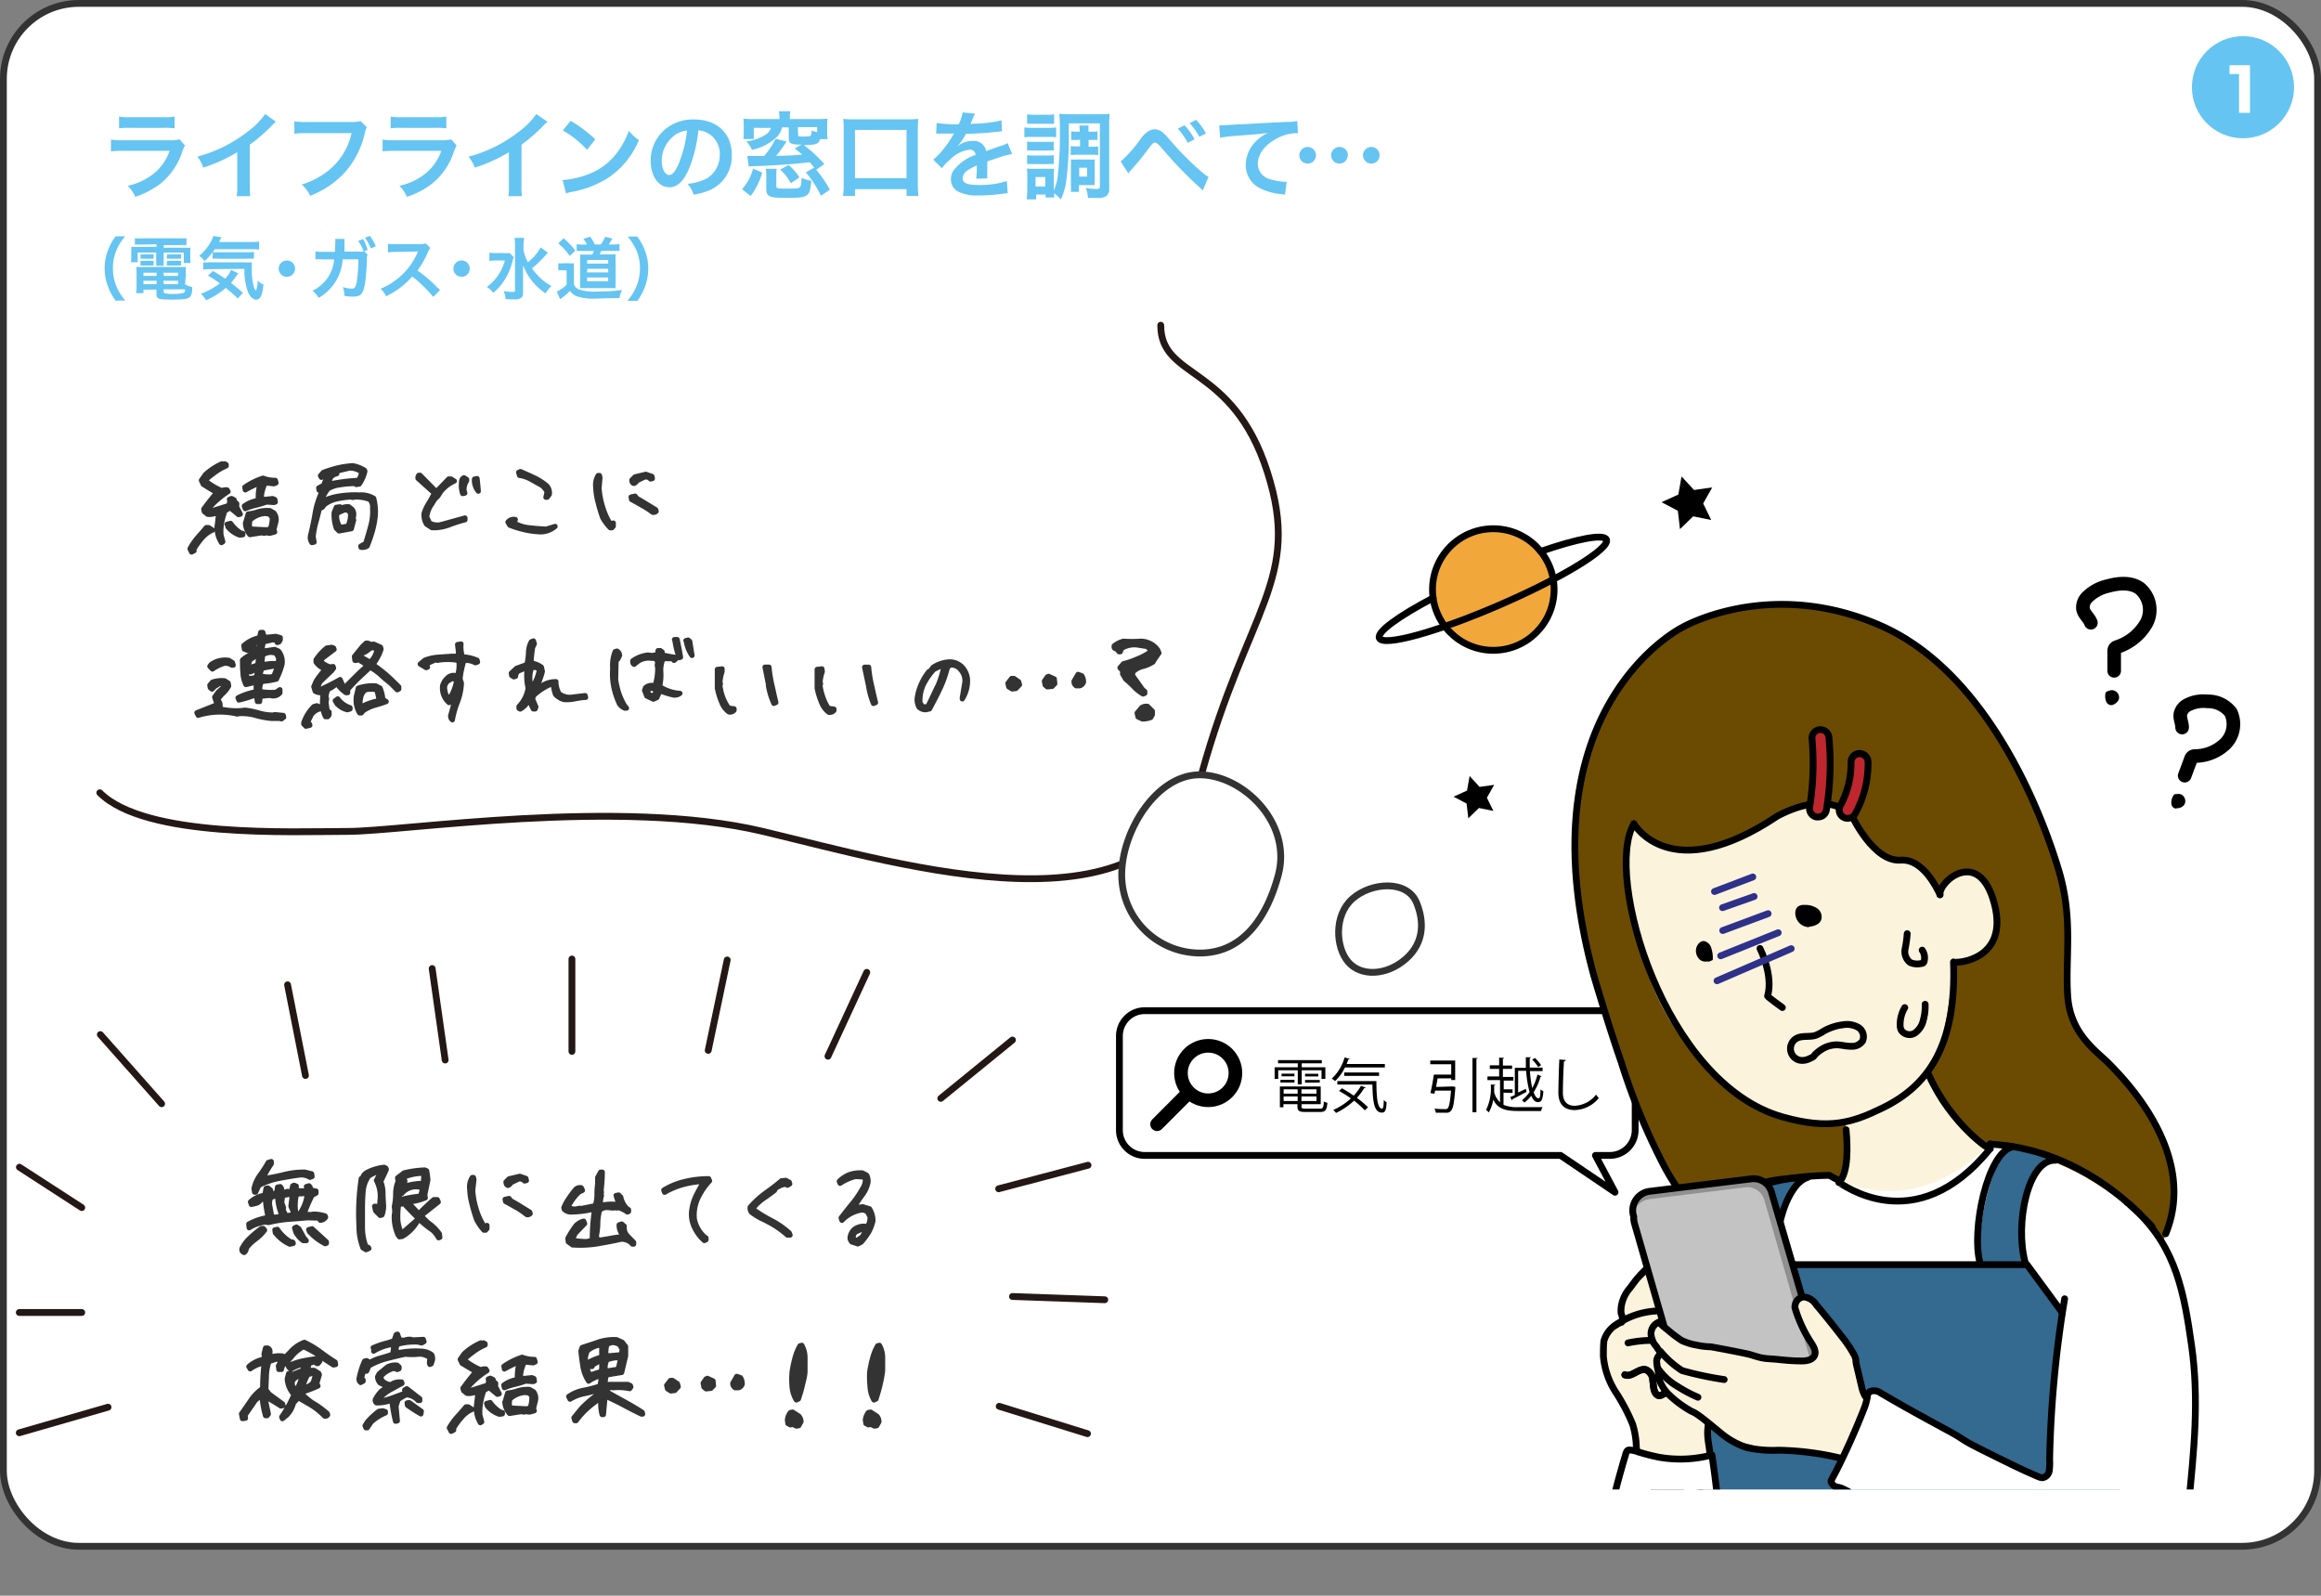 <svg xmlns="http://www.w3.org/2000/svg" xmlns:xlink="http://www.w3.org/1999/xlink" viewBox="0 0 340.93 234.38"><rect x="0" y="0" width="340.93" height="234.38" fill="#808080" stroke="none"/><defs><style>.cls-1,.cls-10,.cls-13,.cls-14,.cls-6{fill:none;}.cls-2,.cls-5,.cls-7,.cls-9{fill:#fff;}.cls-2,.cls-20,.cls-7{stroke:#333;}.cls-2{stroke-miterlimit:10;}.cls-3{fill:#65c4f2;}.cls-4{isolation:isolate;}.cls-6{stroke:#231815;}.cls-10,.cls-13,.cls-14,.cls-17,.cls-20,.cls-6,.cls-7,.cls-9{stroke-linecap:round;stroke-linejoin:round;}.cls-8{clip-path:url(#clip-path);}.cls-10,.cls-13,.cls-17,.cls-9{stroke:#000;}.cls-10{stroke-width:2px;}.cls-11{fill:#6b4b02;}.cls-12{fill:#fcf3dc;}.cls-14{stroke:#2e3189;}.cls-15{fill:#346990;}.cls-16{fill:#bd272d;}.cls-17{fill:#f2a73b;}.cls-18{fill:#909090;}.cls-19{fill:#c3c3c3;}.cls-20{fill:#333;stroke-width:0.75px;}</style><clipPath id="clip-path"><rect class="cls-1" x="154.63" y="54.16" width="177.01" height="164.62"/></clipPath></defs><g id="レイヤー_2" data-name="レイヤー 2"><g id="text"><rect class="cls-2" x="0.5" y="0.5" width="339.93" height="226.62" rx="11.09"/><circle class="cls-3" cx="329.47" cy="12.81" r="7.5"/><g class="cls-4"><path class="cls-5" d="M330.5,9.57v7h-1.61v-5.7h-1.4V9.57Z"/></g><path class="cls-6" d="M14.66,116.44c6.68,6.69,28.22,5.68,36.4,5.68s40-5,61,0,57.61,16.25,64.42-8.36,14.77-28.58,9.67-44.47-15.65-13.53-15.65-21.52"/><line class="cls-6" x1="84.01" y1="140.86" x2="84.01" y2="154.43"/><line class="cls-6" x1="63.48" y1="142.26" x2="65.39" y2="155.7"/><line class="cls-6" x1="42.24" y1="144.65" x2="44.87" y2="157.97"/><line class="cls-6" x1="14.74" y1="151.96" x2="23.74" y2="162.12"/><line class="cls-6" x1="2.83" y1="210.45" x2="15.87" y2="206.69"/><line class="cls-6" x1="2.85" y1="171.44" x2="12.01" y2="177.37"/><line class="cls-6" x1="12.01" y1="192.78" x2="2.83" y2="192.78"/><line class="cls-6" x1="159.82" y1="171.15" x2="146.69" y2="174.61"/><line class="cls-6" x1="162.28" y1="190.91" x2="148.72" y2="190.43"/><line class="cls-6" x1="159.74" y1="210.58" x2="146.77" y2="206.56"/><line class="cls-6" x1="148.72" y1="152.76" x2="138.19" y2="161.33"/><line class="cls-6" x1="127.32" y1="142.82" x2="121.62" y2="155.14"/><line class="cls-6" x1="106.82" y1="141" x2="104.03" y2="154.28"/><path class="cls-7" d="M187.78,128.48c-1.62,6.14-5.15,11.5-11.5,11.5a11.5,11.5,0,0,1-11.51-11.5c0-6.36,5.08-14.67,11.43-14.67S189.8,120.83,187.78,128.48Z"/><path class="cls-7" d="M208.07,132.57c1.12,2.7,1.18,5.87-1.58,8.29s-6.53,2.63-8.42.47-2.16-6.91.6-9.33S206.67,129.21,208.07,132.57Z"/><g class="cls-8"><path class="cls-9" d="M236.43,148.45H168.14a3.72,3.72,0,0,0-3.71,3.72V166a3.71,3.71,0,0,0,3.71,3.71h61.09l8,5.41-2.88-5.41h2.12a3.72,3.72,0,0,0,3.72-3.71V152.17A3.73,3.73,0,0,0,236.43,148.45Z"/><circle class="cls-10" cx="177.47" cy="157.61" r="4"/><line class="cls-10" x1="174.32" y1="160.76" x2="169.96" y2="165.13"/><path d="M190.63,159.27V157.2h-2.87v1.27h-.53v-1.71h3.4v-.58h-2.9v-.47h6.43v.47h-2.95v.58h3.47v1.71h-.56V157.2h-2.91v2.07Zm.54,3.22c0,.3.12.36.68.36h2c.48,0,.56-.16.61-1.07a1.71,1.71,0,0,0,.52.2c-.09,1.08-.28,1.35-1.09,1.35h-2.09c-1,0-1.22-.16-1.22-.85v-.3h-2.06v.46H188v-3.06h6v2.6h-2.79ZM188.08,159v-.39h2.07V159Zm.17-1.3h1.89v.39h-1.89Zm2.36,2.3h-2.06v.64h2.06Zm-2.06,1.72h2.06v-.67h-2.06Zm4.83-1.08V160h-2.21v.64Zm-2.21,1.08h2.21v-.67h-2.21Zm.53-4h1.94v.39H191.7Zm0,1.3v-.39h2.16V159Z"/><path d="M203.42,156.79h-5.86a6.82,6.82,0,0,1-1.45,2,3.88,3.88,0,0,0-.49-.36,6.79,6.79,0,0,0,1.89-3.11l.74.2c0,.06-.08.09-.19.09-.08.23-.16.46-.25.67h5.61Zm-6.31,3.06c.56.31,1.16.68,1.74,1.08a8.21,8.21,0,0,0,1.07-1.45l.68.26c0,.07-.13.09-.21.08a8.73,8.73,0,0,1-1.08,1.44,11.75,11.75,0,0,1,1.63,1.38l-.47.45a11.65,11.65,0,0,0-1.58-1.42,10.21,10.21,0,0,1-2.64,1.8,3.35,3.35,0,0,0-.41-.44,9.33,9.33,0,0,0,2.59-1.69,16.72,16.72,0,0,0-1.74-1.1Zm-.67-1.06h5.74c0,2.33.14,4.05.84,4.05.18,0,.23-.5.24-1.27a2.09,2.09,0,0,0,.42.34c-.06,1.12-.18,1.51-.7,1.51-1.15,0-1.34-1.65-1.39-4.12h-5.15Zm6.13-.76h-5.12v-.5h5.12Z"/><path d="M213.29,159.58l.13,0,.35.07a1.35,1.35,0,0,1,0,.18c-.17,2.17-.32,3-.64,3.33s-.48.28-1.07.28c-.31,0-.73,0-1.15,0a1.33,1.33,0,0,0-.22-.6c.66.06,1.3.07,1.52.07a.65.65,0,0,0,.42-.09c.22-.2.37-.92.51-2.63h-2.35c0,.17-.06.32-.1.46l-.58-.1c.18-.7.38-1.85.51-2.71h2.55v-1.52h-3.08v-.55h3.66v2.87h-.58v-.25h-2c-.07.42-.15.85-.22,1.26Zm3-4.18.76,0c0,.06-.06.11-.18.12v7.85h-.58Z"/><path d="M220.85,160.49v1.79a5.25,5.25,0,0,0,2.24.34h3.51a2,2,0,0,0-.24.57h-3.27c-2,0-3.09-.32-3.75-1.68a5.13,5.13,0,0,1-.66,1.89,1.33,1.33,0,0,0-.4-.35,7.22,7.22,0,0,0,.7-3.74l.66,0c0,.07-.06.11-.16.12,0,.32,0,.66,0,1a3,3,0,0,0,.86,1.47v-3.25h-1.85v-.54h1.72V157h-1.37v-.53h1.37v-1.13l.72.05c0,.06-.05.1-.17.12v1h1.35V157h-1.35v1.18h1.54v.54h-1.42V160h1.3v.53Zm1,.65.66-.29v-4h1.62c0-.5,0-1,0-1.56l.74,0c0,.07-.06.11-.17.12,0,.47,0,.94,0,1.4h1.89v.52h-1.86a17.21,17.21,0,0,0,.34,2.5,8.62,8.62,0,0,0,.77-2l.61.26s-.07.08-.17.08a8.28,8.28,0,0,1-1,2.26c.19.56.43.89.7.89s.28-.4.3-1.32a1.75,1.75,0,0,0,.43.28c-.1,1.22-.28,1.6-.78,1.6s-.75-.35-1-.93a6.54,6.54,0,0,1-1,1,2.1,2.1,0,0,0-.38-.33,5.77,5.77,0,0,0,1.13-1.22,15.19,15.19,0,0,1-.5-3.12H223v3.19l1.13-.54.1.45c-.76.4-1.56.83-2.08,1.08a.16.16,0,0,1-.09.15Zm3.62-5.74a5.84,5.84,0,0,1,.9,1.06l-.43.27a5.88,5.88,0,0,0-.88-1.1Z"/><path d="M230,155.7c0,.1-.09.16-.27.19-.07,1-.16,3.32-.16,4.61s.65,1.92,1.75,1.92a4.23,4.23,0,0,0,3.13-1.65,3,3,0,0,0,.4.51,4.73,4.73,0,0,1-3.54,1.77c-1.59,0-2.4-.91-2.4-2.56,0-1.1.08-3.8.14-4.87Z"/><path class="cls-11" d="M307.69,193.9c5.15-3.82,9.18-8.28,10.72-13.45,4.89-11.92-6.7-22.32-8.46-24.16s-5.75-4.31-6.15-9.95.83-11.25-1.27-18.36S292.66,99,276.33,91.87s-29.1.23-29.1.23-23.8,11.77-13,51.29c6.19,20.82,9.63,27.71,11.58,30.49s7.25,7.33,8.12,11.71c.57,2.92-2.12,7.12-2.89,12"/><path class="cls-12" d="M285,131.46c.11,2-7.28-23.58-7.28-23.58s-31.11,5.07-37.29,12.75c-2.42,3-3.23,31.17,19.1,42.69a17.38,17.38,0,0,0,17.05-.56c5.67-3.49,8.89-4.2,10.39-21.43.3.26,8.2-.19,6-8.55S284.84,129.42,285,131.46Z"/><path class="cls-11" d="M235.88,117.82s9.58,14.31,25.3,2c7.93-4.1,10.95.09,10.95.09s3.15,6.7,7.11,6.42,5.63,4.09,5.63,4.09l1.05-9-7.17-17.72-21,.72-11.32,5.68S236.94,113.06,235.88,117.82Z"/><path class="cls-13" d="M318.12,181.22c4.9-11.92-6.48-23.07-8.24-24.9s-5.75-4.32-6.15-9.95.83-11.25-1.27-18.36-9.87-28.94-26.2-36.11-29.11.23-29.11.23-23.82,11.77-13,51.29c1.47,4.94,2.78,9.1,4,12.61a92.91,92.91,0,0,0,6.52,15.67c2.31,4.21,5.6,7.67,8.64,11.27"/><path class="cls-13" d="M240,121s5.35,9.44,21.13-1.17c7.92-4.1,10.95.09,10.95.09s3.14,6.71,7.11,6.42c3.22-.24,5.27,4,5.79,5.08"/><path class="cls-12" d="M270.88,163.6s1.37,8-.78,10c.2-.08,11.12,8.78,22.25-5,.39.64-7-4.24-10-13.21C282.78,155.6,270.88,163.6,270.88,163.6Z"/><path class="cls-13" d="M258.52,139.31s2,3.9,1.12,7c.1.19,2.17,1.68,2.17,1.68"/><path class="cls-13" d="M269.91,153.47a4.12,4.12,0,0,0-2.25.61,5.6,5.6,0,0,0-1,.77c-.1.1-.17.22-.27.33a1.13,1.13,0,0,1-.32.19,4.75,4.75,0,0,1-.56.25,2.2,2.2,0,0,1-1.11.11,1.73,1.73,0,0,1-.49-3.22c.83-.44,1.87-.15,2.77-.43a6.73,6.73,0,0,0,1.19-.62,7.61,7.61,0,0,1,2.85-.94,3.36,3.36,0,0,1,2.25.39,1.6,1.6,0,0,1,.62,2,1.88,1.88,0,0,1-1.69.77C271.2,153.69,270.56,153.5,269.91,153.47Z"/><path class="cls-13" d="M280.15,137.14a17.47,17.47,0,0,1-.31,2.24,2,2,0,0,0,.76,2,2.62,2.62,0,0,0,1.62.14.45.45,0,0,0,.28-.09.42.42,0,0,0,.14-.26,2,2,0,0,0-.29-1.61"/><path class="cls-13" d="M279.79,148a4.87,4.87,0,0,0-.68,2.52,1.73,1.73,0,0,0,.15.78,1.47,1.47,0,0,0,2,.45,3.1,3.1,0,0,0,1.25-1.9,7.39,7.39,0,0,0,.27-2.34"/><path d="M265.72,136.19a2.08,2.08,0,0,1-2-2.31,1.22,1.22,0,0,1,.34-.69,1.45,1.45,0,0,1,1-.27,3.07,3.07,0,0,1,1.86.5,1.51,1.51,0,0,1,.58,1.73c-.3.71-1.18.92-1.94,1l-.18-.34"/><path d="M251,141.14a1.27,1.27,0,0,1-1.39-.26,1.75,1.75,0,0,1-.49-1.37c.05-.67.61-1.39,1.27-1.27a1.47,1.47,0,0,1,1,1.08,4.38,4.38,0,0,1,.19,1.69,6.07,6.07,0,0,1-.8.32"/><line class="cls-14" x1="251.84" y1="130.95" x2="257.47" y2="128.81"/><line class="cls-14" x1="253.02" y1="133.32" x2="257.66" y2="131.68"/><line class="cls-14" x1="253.05" y1="136.68" x2="259.72" y2="134.2"/><line class="cls-14" x1="252.75" y1="140.39" x2="261.2" y2="137"/><line class="cls-14" x1="252.21" y1="144.06" x2="263.11" y2="139.34"/><path class="cls-5" d="M268.74,172.58s11.49,7.69,23.58-4.6c0,.39,26.29,2.1,33,31.76,0,0,2,4.48-2.66,5.57-19,4.48-69,14.29-85.2-1.87-.38-.37-3.74-12.18-3.74-12.18C241.61,182.72,254,172.8,268.74,172.58Z"/><path class="cls-10" d="M307.13,91.47c-.27-.73-1-1.23-1.16-2a2.11,2.11,0,0,1,.63-1.76,6.33,6.33,0,0,1,3.1-1.65c1.54-.42,3.31-.57,4.61.36a4.14,4.14,0,0,1,1,5.07,7.62,7.62,0,0,1-4.23,3.5.82.82,0,0,0-.44.28.8.8,0,0,0-.09.46v2.8"/><path d="M310.43,103.51a.8.8,0,0,1-1-.35,2,2,0,0,1-.18-1.18.57.57,0,0,1,.08-.29.63.63,0,0,1,.26-.16,2.38,2.38,0,0,1,.58-.16,1.08,1.08,0,0,1,1.08,1.29,1.38,1.38,0,0,1-1.26.92"/><path class="cls-10" d="M320.53,106.86c0-.69-.37-1.34-.25-2a2,2,0,0,1,1.05-1.32,5.12,5.12,0,0,1,2.92-.52,4.17,4.17,0,0,1,3.44,1.64,4.08,4.08,0,0,1-.86,4.63,6.5,6.5,0,0,1-4.39,1.76.71.71,0,0,0-.42.12.81.81,0,0,0-.22.37l-.89,2.39"/><path d="M319.8,118.8a.82.82,0,0,1-.85-.7,2,2,0,0,1,.25-1.17.46.46,0,0,1,.18-.23.49.49,0,0,1,.3-.06,1.75,1.75,0,0,1,.6,0,1.08,1.08,0,0,1,.55,1.59,1.37,1.37,0,0,1-1.5.41"/><path class="cls-15" d="M265.52,173c-3.12.55-6,11.69-3.88,21.05,0,.19-7.17,0-7.17,0s-.76-11.25,3.7-19.51C259.6,173.65,265.52,173,265.52,173Z"/><path class="cls-15" d="M301,170c-3,1.13-5.19,7.11-3.26,15.74,0,.19-6.9-.2-6.9-.2a34.64,34.64,0,0,1,3.75-17.19c2.22.31,6.5,1.44,6.5,1.44L301,170"/><path class="cls-15" d="M311.6,224.43s-60.8,16.45-61.94.56c-.81-11.27,3.41-39.28,3.41-39.28h44.68l13,17.79Z"/><path class="cls-13" d="M271.17,165.94c.24,2.52.34,6.4-1.07,7.75.2-.08,11.12,8.78,22.25-5,.35.59-5.74-3.39-9.05-10.86"/><path class="cls-13" d="M240.92,187.33c7.94-8.33,13.54-14.49,27.82-14.69a12.2,12.2,0,0,0,1.46.77"/><path class="cls-13" d="M292.32,168c0,.29,12.17-.57,23.8,12.17"/><path class="cls-13" d="M254.85,185.12a42.07,42.07,0,0,1,3.78-11.18c1.44-.86,6.89-1,6.89-1-3.13.94-5.27,8.58-4.24,12.93"/><path class="cls-13" d="M301.93,170.42c-4.05-.21-6,9.37-4.45,15"/><path class="cls-13" d="M290.85,185.51c-1.33-4.71,1.07-16.32,4.8-17.07"/><polyline class="cls-13" points="251.45 203.5 251.45 185.76 297.75 185.76 310.79 203.5"/><path class="cls-13" d="M240,121c-4.43,7.52,4.33,38.14,21.88,43.07,6.91,1.94,10.29.79,14.68-1.35,6.73-3.28,10.84-9.25,10.39-21.43.3.26,8.2-.19,6-8.55s-8.12-3.36-8-1.32"/><path d="M267.05,120.5l-.29,0a1.76,1.76,0,0,1-1.44-2,40.46,40.46,0,0,0,.35-9.88,1.69,1.69,0,0,1,.37-1.29,1.73,1.73,0,0,1,1.17-.65h.2a1.75,1.75,0,0,1,1.74,1.55,43,43,0,0,1-.38,10.86A1.73,1.73,0,0,1,267.05,120.5Z"/><path class="cls-16" d="M267.05,119.5h-.13a.75.75,0,0,1-.61-.86,40.92,40.92,0,0,0,.35-10.17.75.75,0,0,1,1.49-.17,41.28,41.28,0,0,1-.36,10.58A.75.75,0,0,1,267.05,119.5Z"/><path d="M271.4,120.7a1.74,1.74,0,0,1-1.51-2.62A12.59,12.59,0,0,0,271.4,112a1.75,1.75,0,0,1,1.66-1.83h0a1.78,1.78,0,0,1,1.84,1.65,15.81,15.81,0,0,1-2,8A1.75,1.75,0,0,1,271.4,120.7Z"/><path class="cls-16" d="M271.4,119.7a.74.74,0,0,1-.37-.1.75.75,0,0,1-.28-1,13.4,13.4,0,0,0,1.65-6.6.75.75,0,1,1,1.5-.08,14.66,14.66,0,0,1-1.85,7.43A.73.73,0,0,1,271.4,119.7Z"/><circle class="cls-17" cx="219.35" cy="86.59" r="8.93"/><path class="cls-13" d="M226.29,81c5.4-1.87,9.29-2.63,9.68-1.74.56,1.3-6.45,5.59-15.66,9.58s-17.13,6.18-17.7,4.88c-.38-.9,2.83-3.22,7.89-5.88"/><polygon points="251.36 76.38 248.71 75.84 246.77 77.72 246.46 75.03 244.07 73.76 246.53 72.64 247 69.98 248.83 71.97 251.51 71.59 250.18 73.95 251.36 76.38"/><polygon points="219.36 119.11 217.24 118.68 215.68 120.19 215.43 118.03 213.51 117.02 215.49 116.12 215.87 113.98 217.33 115.58 219.48 115.28 218.41 117.17 219.36 119.11"/><path class="cls-13" d="M250.55,208.55c-1.11,5.29-.81,11.65-.89,17.15"/><path class="cls-12" d="M235.52,199.21a6.22,6.22,0,0,1,.06-1.06,8.39,8.39,0,0,1,.29-1.32c.13-.44.28-.87.45-1.3l.06-.16s0-.07,0-.1.08-.06.12-.09l.16-.1.64-.43a2.35,2.35,0,0,0,.6-.48,1.32,1.32,0,0,0,.33-.82,5.53,5.53,0,0,0-.18-1.14,1.28,1.28,0,0,1,.11-.88c0-.08.11-.13.14-.21a2.81,2.81,0,0,1,.17-.35c.13-.25.27-.5.42-.74a13.84,13.84,0,0,1,2-2.7c1.8-1.87,4.47-3.11,7-2.52,3.32.78,5.21,4.3,6.09,7.59a15.58,15.58,0,0,1,.44,7.45c-.85,3.8-3.81,7.13-3.59,11,.08,1.45.6,2.92.19,4.31-.7,2.39-3.62,3.19-6.08,3.6-1.91.31-2.68-.64-3.42-2.26a11.74,11.74,0,0,1-1.17-4,12.64,12.64,0,0,0-.53-3.3,28.09,28.09,0,0,0-2.37-4.55A11.59,11.59,0,0,1,235.52,199.21Z"/><path class="cls-13" d="M235.52,199.21c0-.13,0-.26,0-.39s0-1.73.12-2a4.12,4.12,0,0,1,2-2.39,3.65,3.65,0,0,1,.41-.18c.05,0,.14,0,.17-.07s.08-.15.09-.22a1.78,1.78,0,0,0-.15-.93,2,2,0,0,1-.05-.6,4.39,4.39,0,0,1,.07-.72,5.51,5.51,0,0,1,.6-1.63,5.79,5.79,0,0,1,.5-.72c.55-.67,1-1.41,1.62-2,1.8-1.87,4.47-3.11,7-2.52,3.32.78,5.21,4.3,6.09,7.59a15.58,15.58,0,0,1,.44,7.45c-.85,3.8-3.81,7.13-3.59,11,.08,1.45.6,2.92.19,4.31-.7,2.39-3.62,3.19-6.08,3.6-1.91.31-2.68-.64-3.42-2.26a11.74,11.74,0,0,1-1.17-4,12.64,12.64,0,0,0-.53-3.3,28.09,28.09,0,0,0-2.37-4.55A11.59,11.59,0,0,1,235.52,199.21Z"/><path class="cls-13" d="M237.25,194.69a11.32,11.32,0,0,1,6.11-2.13,3.08,3.08,0,0,1,1.54.09,3.61,3.61,0,0,1,1.68,2.07,15.66,15.66,0,0,1,1.6,4.9,6.7,6.7,0,0,1-.07,1.73c-.18,1-.72,2.5-1.77,2.93a4.16,4.16,0,0,1-1.17.13,1.85,1.85,0,0,0-.68.24c-.34.2-.67.55-1.08.25-.6-.44-.54-1.5-.64-2.15a1.73,1.73,0,0,0-1-1.54c-1.06-.29-2.08,1.17-3.1.75"/><path class="cls-13" d="M239.14,197.25a17.11,17.11,0,0,1,3.91-.37,1.28,1.28,0,0,1,.82.2,1.43,1.43,0,0,1,.29.36,13.53,13.53,0,0,1,1.32,2.67,3.71,3.71,0,0,1,.28,1,4.18,4.18,0,0,1,0,1.06,6.55,6.55,0,0,1-.78,2.18c-.18.29-.44.32-.73.47-1.35.69-1.35-1.31-1.47-2.12a1.74,1.74,0,0,0-1-1.53c-1.06-.29-2.09,1.17-3.1.74"/><path class="cls-18" d="M265.59,204.8l-15.17,1.88a2.74,2.74,0,0,1-2.9-2.06L240,178.73a2.84,2.84,0,0,1,2.19-3.71l15.17-1.88a2.74,2.74,0,0,1,2.9,2.06l7.54,25.89A2.84,2.84,0,0,1,265.59,204.8Z"/><path class="cls-19" d="M264.37,205,250,206.73a2.62,2.62,0,0,1-2.75-2l-7.19-25a2.73,2.73,0,0,1,2.06-3.58l14.33-1.77a2.62,2.62,0,0,1,2.75,2l7.19,25A2.73,2.73,0,0,1,264.37,205Z"/><path class="cls-13" d="M265.74,194.06l-5.5-18.86a2.74,2.74,0,0,0-2.9-2.06L242.17,175a2.84,2.84,0,0,0-2.19,3.71v.05a3.06,3.06,0,0,0,.11.94l7.19,25a2.62,2.62,0,0,0,2.75,2l.38,0h0l11-1.36"/><path class="cls-12" d="M261.52,199.59a15.41,15.41,0,0,1-5.56-1.18,8.26,8.26,0,0,0-1.84-.46h-.32l-1.23,0-1.51-.09a11.31,11.31,0,0,1-3.75-.63,5.76,5.76,0,0,1-2.23-1.65c-.17-.21-.32-.45-.5-.66a1.63,1.63,0,0,0-.34-.3c-.07,0-.16-.07-.23-.12a.67.67,0,0,0-.34-.1.94.94,0,0,0-.69.37,2,2,0,0,0-.3,1.07c0,.23,0,.46,0,.68,0,.05,0,.1,0,.15a1.28,1.28,0,0,0,.19.43,9,9,0,0,1,.5.91,3.83,3.83,0,0,1,.21,1.61c0,.28,0,.56,0,.84a6.06,6.06,0,0,1,0,.74,3.4,3.4,0,0,0,.09.9c.45,2.4,2.9,4,5.15,5.36a5.16,5.16,0,0,1,1,.64l.23.24.59.54c.4.36.8.7,1.23,1a11.91,11.91,0,0,0,2.7,1.61,9.09,9.09,0,0,0,1.61.5,4.72,4.72,0,0,1,1.34.34,3.88,3.88,0,0,0,1.43.33c.59.06,1.18.08,1.77.12l.6,0a44.38,44.38,0,0,1,6.75,1.28c1.12.26,2.25.51,3.38.68a8.13,8.13,0,0,0,1.63.17.91.91,0,0,0,.74-.46,4.48,4.48,0,0,0,.51-.84,1.94,1.94,0,0,0,.24-.7,4,4,0,0,1,0-.49c.07-.56.3-1.11.41-1.66a15,15,0,0,0,.29-3.47,2.16,2.16,0,0,0-.22-1,3,3,0,0,0-.58-.66,4.85,4.85,0,0,1-1.22-2.19,3,3,0,0,1-.11-1.2,4.72,4.72,0,0,0-.49-2.57,14.34,14.34,0,0,0-2.05-3.29c-1.25-1.61-2.52-3.2-3.84-4.77a2.3,2.3,0,0,0-1.84-1.08,1.41,1.41,0,0,0-1.18,1.08,1,1,0,0,0,0,.54,1.73,1.73,0,0,0,.18.36c.19.4.3.85.47,1.26a13.48,13.48,0,0,0,1.3,2.39,5,5,0,0,1,.62,1.13,3.87,3.87,0,0,1,.36,1.33,1.25,1.25,0,0,1-.69,1.15,1.77,1.77,0,0,1-.73.07c-.42,0-.84,0-1.26-.08l-.64-.06-.2,0a5,5,0,0,1-.86,0Z"/><path class="cls-13" d="M275.42,209.61a7.8,7.8,0,0,0,.19-1.52,3,3,0,0,0-.25-1.33c-.34-.68-1-1.12-1.43-1.76a4.94,4.94,0,0,1-.48-1.35c-.22-.91-.43-1.83-.65-2.74a6.16,6.16,0,0,1-.21-1.2,1.94,1.94,0,0,0-.29-.79,17.78,17.78,0,0,0-1.73-2.57c-1.25-1.61-2.52-3.2-3.84-4.77a2.3,2.3,0,0,0-1.84-1.08,1.43,1.43,0,0,0-1.21,1.22.89.89,0,0,0,0,.43,19.39,19.39,0,0,0,2.31,5c.4.61.85,1.36.52,2s-1.2.76-1.93.75c-1.05,0-2.09-.08-3.13-.19-2.37-.25-2,0-4.29-.72-.75-.23-5.78-1.17-5.9-1.17a10.31,10.31,0,0,1-2-.24,8.55,8.55,0,0,1-2.21-.67,19.81,19.81,0,0,1-2.16-1.64c-.12-.09-.93-.69-1-.91a.22.22,0,0,0,0-.16.19.19,0,0,0-.24,0l-.2.11a1.82,1.82,0,0,0-.87,2.07,3.48,3.48,0,0,0,.34.9,3.42,3.42,0,0,0,.4.52,1.86,1.86,0,0,1,.11.19c.17.28.49.53.37.89a2.8,2.8,0,0,1-.3.46,1.49,1.49,0,0,0-.11,1c0,.26.07.52.12.77a3.49,3.49,0,0,1,.11.71,2.55,2.55,0,0,0,.2,1.05,5.78,5.78,0,0,0,1.26,1.91,15.61,15.61,0,0,0,3.22,2.42c.26.16.54.24.79.41.41.27.8.55,1.18.85.77.6,1.51,1.23,2.27,1.84a11.88,11.88,0,0,0,4,2.31,17.44,17.44,0,0,0,4.68.4,42,42,0,0,1,8.65,1.05,9.34,9.34,0,0,1,1.71.59,2.38,2.38,0,0,1,.3.18,1,1,0,0,0,.45.25c1,.16,1.69-.74,2-1.55a3,3,0,0,0,.26-1.25A3.77,3.77,0,0,1,275,211,13,13,0,0,0,275.42,209.61Z"/><path class="cls-13" d="M243.92,198.52a13.66,13.66,0,0,0,3.17,2.8,50.08,50.08,0,0,0,6.17,1.31"/><path class="cls-13" d="M243.53,201a9.25,9.25,0,0,0,2.88,2.64,20.12,20.12,0,0,0,3,1.59"/><path class="cls-5" d="M251.46,213.71A133.83,133.83,0,0,1,253,233a.7.7,0,0,1-.87.88c-5.24-.19-10.47-.65-15.66-1.36a1.36,1.36,0,0,1-.77-.28,1.63,1.63,0,0,1-.32-.93,8.07,8.07,0,0,0-.21-.88,2.09,2.09,0,0,1,0-.93l.18-1.17q.69-4.23,1.71-8.4c.34-1.38.7-2.76,1.1-4.14.19-.68.39-1.37.6-2.05a1.58,1.58,0,0,1,.26-.64.4.4,0,0,1,.23-.12,3.57,3.57,0,0,1,1.32.26,30.85,30.85,0,0,0,3.11.8A18.17,18.17,0,0,0,251.46,213.71Z"/><path class="cls-13" d="M251.46,213.71A133.83,133.83,0,0,1,253,233a.7.7,0,0,1-.87.88c-5.24-.19-10.47-.65-15.66-1.36a1.36,1.36,0,0,1-.77-.28,1.63,1.63,0,0,1-.32-.93,8.07,8.07,0,0,0-.21-.88,2.09,2.09,0,0,1,0-.93l.18-1.17q.69-4.23,1.71-8.4c.34-1.38.7-2.76,1.1-4.14.19-.68.39-1.37.6-2.05a1.58,1.58,0,0,1,.26-.64.4.4,0,0,1,.23-.12,3.57,3.57,0,0,1,1.32.26,30.85,30.85,0,0,0,3.11.8A18.17,18.17,0,0,0,251.46,213.71Z"/><path class="cls-5" d="M280.88,225.74l-8.37-5.62a11,11,0,0,0-2.06-1.15c-.29-.11-.62-.12-.89-.25a1.23,1.23,0,0,1-.54-.54.35.35,0,0,1,0-.39c.28-.56.59-1.11.87-1.67q2.14-4.27,3.89-8.74a8.64,8.64,0,0,0,.52-1.85.89.89,0,0,1,.41-.75,1.61,1.61,0,0,1,1.5.2,1.18,1.18,0,0,1,.19.11c4.38,2.58,8.89,4.95,13.34,7.41a2.24,2.24,0,0,1,1.52.56,36.52,36.52,0,0,0,8.34,3.8,1.33,1.33,0,0,0,1,0c.45-.22.5-.83.5-1.33s0-.75,0-1.21a131.18,131.18,0,0,1,2.53-22.77,30.15,30.15,0,0,1,2.85-8.84c1.47-2.62,7-5.49,7.69-4.87,4.74,4.3,6.69,11.85,7.75,19.75a51.39,51.39,0,0,1-1.49,22.57"/><path class="cls-13" d="M280.88,225.35l-8.37-5.62a10.46,10.46,0,0,0-2.06-1.16c-.29-.11-.62-.12-.89-.24a1.25,1.25,0,0,1-.54-.55.35.35,0,0,1,0-.39c.28-.56.59-1.11.87-1.67q2.14-4.28,3.89-8.74a8.64,8.64,0,0,0,.52-1.85.89.89,0,0,1,.41-.75,1.61,1.61,0,0,1,1.5.2,1.18,1.18,0,0,1,.19.11c3.2,1.89,6.46,3.66,9.72,5.43a25,25,0,0,1,2.18,1.29c.29.19.59.37.89.54.92.53,5.54,2.79,6.34,3.18q1.88.92,3.81,1.74a1.81,1.81,0,0,0,.67.18,1.19,1.19,0,0,0,1-1,9,9,0,0,0,.06-1.72,163.53,163.53,0,0,1,2.2-23.56"/><path class="cls-13" d="M312.5,176.66c.08,0,1.42,1.29,1.48,1.35,5.71,5.48,6.85,12,7.94,19.62,1.12,7.9.37,15.37-.46,23.57"/></g><g id="引越しが決まったら_やることが_こんなにたくさん_" data-name="引越しが決まったら やることが こんなにたくさん " class="cls-4"><g class="cls-4"><path class="cls-20" d="M27.91,80.6A9,9,0,0,1,29,79c.43-.48.88-1,1.31-1.51l.33,0,.58.37a4.37,4.37,0,0,0-1.61,1.23,11.16,11.16,0,0,0-1.15,1.6l.05.2-.37.2Zm4-3.39.19-1.67-.52-.13a2.16,2.16,0,0,1-1.08.13l-.5-.4-.07-.36c.59-.82,1.24-1.63,1.92-2.44-.68-.38-1.37-.8-2-1.21l-.27-.58.58-.83a9,9,0,0,1,2.44-1.6l.2.06.2-.06.23.13v.18a8.86,8.86,0,0,0-1.49.83,16.26,16.26,0,0,0-1.39,1.09l-.05.38a9.91,9.91,0,0,0,2.3,1.35,1.2,1.2,0,0,1,.76-.12l.14.25a13,13,0,0,0-2.88,2.5V75l.58,0,2.43-.76.13-.59-.06-.31.31-.12.39.2.13.36.25.19v.2l-.07.18.59,1.17-.27.07-1.2-1-.78.43a11.25,11.25,0,0,0-.48,1.71,7.38,7.38,0,0,0-.11,1.84l.27,1-.2.13A4.14,4.14,0,0,1,31.89,77.21Zm1.6.19L33.36,77l.51-.13a5.31,5.31,0,0,0,1.47,1.4l.33.08v.2l-.44.05A3.73,3.73,0,0,1,33.49,77.4Zm2.37-3.07a4.46,4.46,0,0,1,2.06-.82,8.24,8.24,0,0,1,.2-2.26l-.47-.12c-.54.25-1.1.52-1.64.83l-.07-.4a9.86,9.86,0,0,1,2.68-1.33,4.89,4.89,0,0,0,1.8.32l.11.38-.31.13-1.28-.13a5.71,5.71,0,0,0-.59,2.23l.47.2,1.2-.13.33.13.07.38-.2.07-1.1-.07a14.9,14.9,0,0,1-1.56.47,9,9,0,0,0-1.55.5Zm.19,2.49.39-1.33A7,7,0,0,0,38,75.14,4.94,4.94,0,0,1,39.65,75l.57.33a1.5,1.5,0,0,1,.31,1.29l-.31,1.21.13.31-.7.19-.6-.07-.23.07-.4-.07-1.71.27A2.88,2.88,0,0,1,36.05,76.82ZM40,76l-.43-.5-.65-.08a3.64,3.64,0,0,0-2.23,1l-.07.77.18.51,2.38.12.52-.12A4.76,4.76,0,0,0,40,76Z"/><path class="cls-20" d="M53,80.22l.71-.39c.25-.81.5-1.64.73-2.51a7.89,7.89,0,0,0,.29-2.68,1.65,1.65,0,0,0-.4-1.28A5.8,5.8,0,0,0,52.13,73l-.31.07L51.5,73a13.24,13.24,0,0,0-2.11.3,4.25,4.25,0,0,0-1.87.94.54.54,0,0,1-.58.38c-.18.72-.34,1.42-.54,2.1A13.39,13.39,0,0,0,46,78.82l.14.81-.32.07a1.28,1.28,0,0,1-.2-1.08c.27-1.08.49-2.16.68-3.28a12,12,0,0,1,1-3.13L46.87,72l-.06-.33.71-.38.65-1.53-.26-.07-.7.43-.14-.25.45-.5a21.09,21.09,0,0,1,2.09-.65,14,14,0,0,1,2.21-.32,5.08,5.08,0,0,1,1.71.66l.07.16a5.42,5.42,0,0,1-.83,1.88l-.45.07a.65.65,0,0,0-.57-.13c-.63,0-1.28.09-1.89.18a4.41,4.41,0,0,0-1.69.58,5.32,5.32,0,0,0-.91,1.67l.26.08a8.59,8.59,0,0,1,2.54-.72,14.67,14.67,0,0,1,2.77-.13,3.49,3.49,0,0,1,2.07.5,8,8,0,0,1,.23,2.52A13.34,13.34,0,0,1,54.7,78a21.39,21.39,0,0,1-.77,2.21,1.27,1.27,0,0,1-.9.18Zm.13-10.89a2.94,2.94,0,0,0-1.8-.58l-1.78.43-.08.4-.45.14-.45.36-.32.85.32.13c.65-.13,1.3-.24,2-.33s1.39-.14,2.08-.18A2.3,2.3,0,0,0,53.1,69.33Zm-3.73,8.26a6.05,6.05,0,0,1-.32-2.3l.32-.78.52-.07.33.15a1.93,1.93,0,0,1,1-.15l.43.34a1.11,1.11,0,0,1,.27.9l-.07.51.07.2-.34,1.27-1.8.33Zm2.13-2.1L51.23,75l-.58-.13-1.13.5-.08.44a3,3,0,0,0,.45,1.55l.33.07.9-.15A4.31,4.31,0,0,0,51.5,75.49Z"/><path class="cls-20" d="M62.66,77a2.59,2.59,0,0,1-.37-1.61,6.81,6.81,0,0,1,.7-1.47c.3-.47.56-1,.83-1.48l-2.43-2.18v-.2l.12-.25h.2L64,72.14h.18l1.73-1.79h.33l.5.31a5.21,5.21,0,0,0-2,1.55l-.45.7a3,3,0,0,0-.78,1,4.16,4.16,0,0,0-.83,2l.4.9a2.39,2.39,0,0,0,1.59.27l3.63-1v.27a20.31,20.31,0,0,0-2.36.76,6.35,6.35,0,0,1-2.5.4Zm5.12-6c0-.44.09-.71.38-.83l.39.25v.18A2.37,2.37,0,0,0,68.16,72l.12.43-.32.07A3.63,3.63,0,0,1,67.78,71.06Zm1.91-.63.39-.08c.07.6.13,1.21.18,1.86A2.51,2.51,0,0,1,69.69,70.43Z"/><path class="cls-20" d="M76.88,77.77a13.07,13.07,0,0,1-2-.63l-.27-.45a1.06,1.06,0,0,1,1.09-.38l-.19.51a5.75,5.75,0,0,0,2.25.7c.81.09,1.64.16,2.48.2l1.3-.4a3.23,3.23,0,0,1-2.5.78A11.3,11.3,0,0,1,76.88,77.77Zm3.48-5.51a2.43,2.43,0,0,0-.83-1L78,70.41a4.79,4.79,0,0,0-1.69-.58l-.13-.45.26-.12c.68.3,1.36.59,2,.9a8.23,8.23,0,0,1,1.87,1.2,1.53,1.53,0,0,1,.38,1.25l-.32.43h-.18Z"/><path class="cls-20" d="M88.51,76a22.51,22.51,0,0,1-.65-2.18,10,10,0,0,1-.36-2.3,2.63,2.63,0,0,1,.37-1.68l.18,0,.08.3L88,71.7a11.75,11.75,0,0,0,.5,2.69,10.12,10.12,0,0,0,1.06,2.43l.33.07.2-.07v.47l-.2.23h-.25A7.06,7.06,0,0,1,88.51,76Zm5.86-1.73c-.5-.3-1.06-.61-1.6-.9L92.7,73l.58-.13.25.32c.47.28.93.53,1.4.83l1.39.85.07.23a.55.55,0,0,1-.5.15A15.09,15.09,0,0,0,94.37,74.26Zm-1.54-3.78.45-.45,1.58-.38.9.31.07.32-.27.07a.9.9,0,0,0-.93-.27l-1.1.53a.64.64,0,0,1-.43.39A.43.43,0,0,1,92.83,70.48Z"/><path class="cls-20" d="M41.07,105.52l-1.23,0a12.4,12.4,0,0,1-2.34-.45,7.6,7.6,0,0,0-2.41-.25l-.25.06a10.91,10.91,0,0,0-5.73.19l-.19-.38,2.93-1.17,0-.19-.32-.94.52-.72,1-.9v-.25l-.77-.15-.76.47-.38.38-.25-.2-.07-.38.39-.45A4,4,0,0,1,33,100l.52.33.07.43a4.18,4.18,0,0,1-1,1.22l-.51.6v.37a.89.89,0,0,1,.24.78L32,104l.25.25.33-.07a10.75,10.75,0,0,0,2.79.2l.63-.07a12.27,12.27,0,0,1,2.09.43,7.72,7.72,0,0,0,2.07.29l.18-.07,1.27.12.06.27-.33.24ZM30.82,97.87l.2-.27A3.46,3.46,0,0,1,33.63,97l.51.32.12.38h-.2a1.69,1.69,0,0,0-1.13-.27,6.16,6.16,0,0,0-1.73.84Zm6.86,4.37-.43-.07a15.54,15.54,0,0,1-2.16.65l-.13-.33a10.26,10.26,0,0,1,2.67-.9l0-1.35-.18,0-1.33.31a4.31,4.31,0,0,1-.43-1.7c-.06-.63-.07-1.26-.07-1.9a4.22,4.22,0,0,1,.95-.65l1.46-.63.13-1.43h-.33l-.88.53-.15.37.2.06.4-.11v.18a4.09,4.09,0,0,1-1,.27l-.51-.2-.07-.52a4.84,4.84,0,0,1,2.29-1.15l.18-.78.32,0,.2.7h.5l1.21-.12.65.19,0,.31-.18.32-.27.08-.13-.33-.55-.07-1.34.32a4.38,4.38,0,0,0-.19,1.3H39l1.35-.2.57.25a2.47,2.47,0,0,1,.51,1.93,11.17,11.17,0,0,1-.83,2.18,11.59,11.59,0,0,1-2.16.34,2.16,2.16,0,0,0-.25,1.48,10.13,10.13,0,0,0,2.34.12l.59-.39,0,.47a1.29,1.29,0,0,1-1.2.43l-.31-.06-1.29.13a1.67,1.67,0,0,0-.18.77h-.33Zm.2-4.57L38,96.25h-.27l-1,.65-.2.57-.25.13-.13.52.25.12.51-.25Zm-.05.77-.27-.12-.76.37-.58-.19v.77l.2.38h.51l.75-.18ZM40.74,98a1,1,0,0,0-.75-.12l-1.41.25a1.45,1.45,0,0,0-.32,1.15,5.24,5.24,0,0,0,1.58.15l.4-.15Zm.2-1.37-.39-.7-.63-.11a2.29,2.29,0,0,0-1.34.38l-.12,1.28.32.13a6.63,6.63,0,0,1,1.91-.13h.18Z"/><path class="cls-20" d="M44.62,106.35v-.18a6.1,6.1,0,0,1,1.47-2.38l.45-.13.58.26v.18a2.15,2.15,0,0,0-1.41.9l-.59,1.22.34.13.06.18-.58.14Zm2.75-3c0-.54.06-1.1.07-1.64a1.5,1.5,0,0,1-1.15-.19l-.2-.65.33-.78a10.14,10.14,0,0,1,1.27-1.65v-.2a2.82,2.82,0,0,1-1.27-1v-.32A7.47,7.47,0,0,1,48,95.18l.7-.1.3.1.08.2-1.79,1.35-.14.45a3,3,0,0,0,1.35.78l.43-.06.07.24-.3.39L47,100.14l-.39.9a.56.56,0,0,0,.59.18c.92-.42,1.86-.89,2.76-1.41l.5,1.15h.2c.54-.55,1.08-1.08,1.56-1.56s1-1,1.57-1.44V97.7a2,2,0,0,0-.76-.57l-.39-.47h-.18l-.07.34h-.26l-.07-.57L53.22,95l.56-.54H54l.52.2.38-.05,1,.45.07.3a6.93,6.93,0,0,1-1.22,2.25,24.6,24.6,0,0,1,2,1.53c.63.56,1.24,1.16,1.83,1.75v.31l-.23.12-1-1a16.84,16.84,0,0,1-1.45-1.23,8,8,0,0,0-1.55-1.08l-1.7,1.59c-.54.52-1.06,1.08-1.58,1.67l0,.47-.26,0a5,5,0,0,1-1.22-1.21H49.3a3.6,3.6,0,0,1-1.1.7,2.68,2.68,0,0,0-.31,1.24l.08.17-.08.54.18,1.28.27.12V105l-.2.27h-.32A4.17,4.17,0,0,1,47.37,103.32Zm2.18.08-.31-.51.38-.27a3.66,3.66,0,0,0,1.8,1.3v.18l-.39.12A2.92,2.92,0,0,1,49.55,103.4Zm2.83-1.28.25-1.08a6.87,6.87,0,0,1,2.57-.33l.63.33a5.19,5.19,0,0,1,.4,1.65l.5.33a17.3,17.3,0,0,1-1.72.55,6.18,6.18,0,0,0-1.68.8l-.25.32-.25,0A3.63,3.63,0,0,1,52.38,102.12Zm3.18.82.08-.43-.26-1.17a2.71,2.71,0,0,0-1.22-.12,1,1,0,0,0-.83.39l-.25.43a5.14,5.14,0,0,0-.2,1.75l.2,0A8.56,8.56,0,0,1,55.56,102.94Zm-.18-7.56a1.1,1.1,0,0,0-.9-.25l-.7.52-.32.18-.18,0-.4.57,1.48.83A3.14,3.14,0,0,0,55.38,95.38Z"/><path class="cls-20" d="M66.25,104.93l.9-3.26a5.66,5.66,0,0,1-1,1.47l-.19.06a2.81,2.81,0,0,1-.94-2.51,2.45,2.45,0,0,1,.76-1.15,1.23,1.23,0,0,1,1.08-.32l.32.12a5.38,5.38,0,0,0,.25-2L67.28,97a8.74,8.74,0,0,0-3.06,0L64,96.9l-1.13.5-.14.34.07.25-.2.08-.88-.53.68-.57a6.72,6.72,0,0,1,1.93-.44l2-.14.88,0,.15-.52-.15-1.2.51-.08a4.84,4.84,0,0,0,.2,1.88,6.19,6.19,0,0,1,2.16.5l.07.27-.32.11A3.06,3.06,0,0,0,68.16,97a12.09,12.09,0,0,0-.58,2.75l.2.6a8.93,8.93,0,0,1-.58,2.75,14.21,14.21,0,0,0-.75,2.63A.67.67,0,0,1,66.25,104.93Zm.83-5-.56-.32-.7.39a1.31,1.31,0,0,0-.47,1.41,1.9,1.9,0,0,0,.47,1.09h.3A6.87,6.87,0,0,0,67.08,99.92Z"/><path class="cls-20" d="M77.84,102.94l-.2-.07a3.1,3.1,0,0,1-1.23,1.28l-.18-.11v-.27a5,5,0,0,0,1.35-2.7,7.78,7.78,0,0,1-.19-2.38l0-.45-.32-.07-.94.4a1,1,0,0,0-.4.77l-.25.08-.32-.2-.06-.34.76-.71,1.53-.57a8.59,8.59,0,0,0,.24-1.75,3.4,3.4,0,0,1,.41-1.58l.32-.13.13.43-.25.52A20.59,20.59,0,0,0,78,97.4a3,3,0,0,1,1.53.59l.14.65a11.45,11.45,0,0,1-1,2.56H79a3.77,3.77,0,0,1,2.66-1.08,3.61,3.61,0,0,0,.47,1.78,2.63,2.63,0,0,0,2.09.47l1.73-.2.07.27c-.52,0-1,.11-1.57.2a5.26,5.26,0,0,1-1.63.11A2.72,2.72,0,0,1,81.6,102a5.67,5.67,0,0,1-.32-1.42l-.44-.05a8.77,8.77,0,0,0-2.36,1.53.89.89,0,0,0-.19.77l.43,1-.11.3h-.27A5.84,5.84,0,0,1,77.84,102.94Zm1.4-4.62a1.31,1.31,0,0,0-1.15-.25,4.23,4.23,0,0,0-.25,1.85,1.71,1.71,0,0,0,.37,1A6.72,6.72,0,0,0,79.24,98.32Z"/><path class="cls-20" d="M91,103.4a11.58,11.58,0,0,1-.84-2.49A10,10,0,0,1,90,98.15a5.37,5.37,0,0,1,.36-2.44l.27-.08a.77.77,0,0,1,.38.65l-.25.51-.26.19-.07,2.8a12.78,12.78,0,0,0,.45,2,10.27,10.27,0,0,0,.88,1.91l.27.32-.27,0A1.91,1.91,0,0,1,91,103.4Zm4-1.16-.32-.84.13-.38a1.36,1.36,0,0,1,1.09-.34l.31.07a8.32,8.32,0,0,0,.4-2.6l-.07-.45.07-.37-.2-.6-1.1-.07a2.77,2.77,0,0,0-1.76.59l-.4.33c-.18-.09-.23-.25-.2-.52a4.75,4.75,0,0,1,2.23-.85l.53.07.57-.07.2.07a2.71,2.71,0,0,0,.18-.72H97l.26.2v.18l-.06.22a16.75,16.75,0,0,0,2,.39l.07.24L99,97l-.2-.25h-1.4a4.15,4.15,0,0,0-.33,2,7.12,7.12,0,0,1-.19,2.09,6.19,6.19,0,0,0,3,1,1.27,1.27,0,0,1-.94.25,12.22,12.22,0,0,1-2-.63l-.45,1-.51.24Zm1.28-.92a1.18,1.18,0,0,0-.9-.19.74.74,0,0,0-.2.66.86.86,0,0,0,.83.38A1,1,0,0,0,96.33,101.32Zm2.79-7.38.4,0c.18.83.34,1.69.5,2.59l-.19.07A11.3,11.3,0,0,1,99.12,93.94Zm1.68.15.32-.08.25.2.33,2.07A4.88,4.88,0,0,1,100.8,94.09Z"/><path class="cls-20" d="M106,103.14a10.39,10.39,0,0,1-.63-2.07V98.32l.7-.08,0,.4a6.44,6.44,0,0,0-.32,1.55l.07.23-.07.33a8.4,8.4,0,0,0,.43,1.71A7.67,7.67,0,0,0,107,104l.83.11v.2a.77.77,0,0,1-.75.27A3.17,3.17,0,0,1,106,103.14Zm6.91-2.45c-.18-.9-.36-1.81-.54-2.7l.59,0a19.17,19.17,0,0,0,.42,2.61c.2.86.38,1.73.59,2.59l-.3.13A10.67,10.67,0,0,1,112.87,100.69Z"/><path class="cls-20" d="M120.66,103.14a10.39,10.39,0,0,1-.63-2.07V98.32l.7-.08.06.4a6.43,6.43,0,0,0-.33,1.55l.07.23-.07.33a9.1,9.1,0,0,0,.43,1.71,7.24,7.24,0,0,0,.78,1.58l.83.11v.2a.78.78,0,0,1-.76.27A3.32,3.32,0,0,1,120.66,103.14Zm6.91-2.45L127,98l.6,0a17.71,17.71,0,0,0,.41,2.61c.2.86.38,1.73.6,2.59l-.31.13A11.65,11.65,0,0,1,127.57,100.69Z"/><path class="cls-20" d="M135,103.88a2.26,2.26,0,0,1-.24-1.55,7.56,7.56,0,0,1,.61-1.94,8.25,8.25,0,0,1,1.05-1.73l.25-.13.4-.52a4.74,4.74,0,0,1,2.1-.77,2.51,2.51,0,0,1,2.18.77,3,3,0,0,1,.77,2.2,5,5,0,0,1-.77,2.45v-.18l.38-2.27a2.41,2.41,0,0,0-.63-1.87,1.7,1.7,0,0,0-1.55-.65l-.38.32a15.85,15.85,0,0,1-1.1,3.12c-.46,1-1,2-1.53,3l-.57.12A1.44,1.44,0,0,1,135,103.88Zm2.71-3a14.24,14.24,0,0,0,.94-3l-.38-.08-1.1.53a9.61,9.61,0,0,0-1.53,2.21,5.62,5.62,0,0,0-.5,2.7l.38.58h.65l.18-.15C136.81,102.75,137.24,101.81,137.69,100.86Z"/><path class="cls-20" d="M148.17,100.89l-.12-.52.55-.72h.33l.7.47.13.45-.53.56-.55.07Zm5.35-.27-.11-.57.43-.63.2-.08.83.38.07.7-.39.4-.71.07Zm4.25-.57.58-1,.55.2a1.65,1.65,0,0,1,.26.92.79.79,0,0,1-.56.56h-.52A.7.7,0,0,1,157.77,100.05Z"/><path class="cls-20" d="M166.6,100.91a17,17,0,0,0-1.26-1.17l-.45-.77.06-.38-.44-.51.51-.59a12.47,12.47,0,0,0,2-.69,8.86,8.86,0,0,0,1.89-1l.07-.41-.5-.43-1.28-.2a3.49,3.49,0,0,0-2.47.5l-.17.47h-.2l-.33-.47a.27.27,0,0,1-.38-.2v-.18a3.39,3.39,0,0,1,1.39-.7,17.24,17.24,0,0,0,2.49,0,3.08,3.08,0,0,1,2.52,1.28l.19.45-.7,1-.18.33a5.23,5.23,0,0,1-1.49.65,3.06,3.06,0,0,0-1.42.77l-.13.5,1.51,2.13.33.27v.27l-.26.11A6,6,0,0,1,166.6,100.91Zm.56,4.39-.13-.57.65-.78a1.18,1.18,0,0,1,.88-.2l.71.71,0,.52-.23.4a3.24,3.24,0,0,1-1.23.23Z"/></g></g><g id="引越しが決まったら_やることが_こんなにたくさん_2" data-name="引越しが決まったら やることが こんなにたくさん " class="cls-4"><g class="cls-4"><path class="cls-20" d="M35.54,183.41a5.3,5.3,0,0,1,1.26-1.64,16.1,16.1,0,0,1,1.6-1.33h.27l.2.25A6.61,6.61,0,0,1,37.54,182a6.44,6.44,0,0,0-1.37,1.34.72.72,0,0,1-.3.63C35.6,183.88,35.49,183.7,35.54,183.41Zm1-3.62a8.78,8.78,0,0,1,2.73-.95l.08-.25a19.41,19.41,0,0,1-.38-2.45l-.33-.07-.37.19a1.1,1.1,0,0,1-.72.51l-.63.14-.13-.37a4.18,4.18,0,0,1,2.11-1l.18-1,.27-.05.39.31,0,.52h.39l.51-.13.13-.83.39-.07a.62.62,0,0,1,.18.7l.4.15.5-.15.33.08.25-.13.18-.77.2-.08.32.13,0,.32-.1.33,1.4.07a.56.56,0,0,0,.18-.65l.38-.12a.79.79,0,0,1,.27.63l.77.14,0,.32-.58.31a25.52,25.52,0,0,0-1.19,2.76l1,.07.38-.07a5.63,5.63,0,0,1,1.73.27l.07.19a1,1,0,0,1-.77.45l-.18-.32-1.68-.05c-1,.09-1.94.16-2.91.23a19.21,19.21,0,0,0-2.83.47l-.52-.07a6,6,0,0,0-2.34.84Zm.77-5.2a5.24,5.24,0,0,1,.9-2,19.47,19.47,0,0,0,1.19-1.85l.45-.13v.33a15.82,15.82,0,0,0-1.21,2.1h.51c.93-.14,1.87-.34,2.79-.57a12,12,0,0,1,2.84-.31l1,.25.06.4-.31.12a2.4,2.4,0,0,0-1.66-.32c-1,.13-2,.31-3,.5a11.28,11.28,0,0,0-2.85,1l-.46,1H37.4Zm3.44,1.1-.2-.07-.77.27a2.06,2.06,0,0,0-.18,1.08l.32,1.74.58.08.95-.2A7.75,7.75,0,0,1,40.78,175.69Zm-.31,5.4-.07-.45.38-.07a6,6,0,0,0,2,1.87c.21-.05.32,0,.32.2l-.5.11A5.5,5.5,0,0,1,40.47,181.09Zm4.65-5.6-.45-.2-.38.07-.25-.07-.5.27a7.75,7.75,0,0,0-.13,2.06l.05.39-.32.06-.38-.9.18-1.41-.12-.27-.38-.05-.9.18-.13,1,.27.78-.07.3.25.51-.25.14.45.2c.68-.06,1.33-.15,2-.27A6.06,6.06,0,0,0,45.12,175.49ZM43.46,181l-.19-.64.27-.13.37.25.71,1.3.37.45h-.45A3.83,3.83,0,0,1,43.46,181Zm2-.07-.12-.32.5-.13,2.11,1.93v.2l-.18.07A8.07,8.07,0,0,1,45.44,180.89Z"/><path class="cls-20" d="M53.31,183.29a8.83,8.83,0,0,1-.58-3.17,34.81,34.81,0,0,1,.33-7l.18-.07a1.36,1.36,0,0,1,.75-.88,6.87,6.87,0,0,1,2.43-.72l.26.13.07.19c-.27.6-.53,1.19-.83,1.75a4.61,4.61,0,0,1,.34,1.71c0,.67.05,1.28.09,1.89a4.12,4.12,0,0,1-.23,1.33l-.27.08-.51-.51-.18-.2-.14-.64h.2l.5.32.13-1.49a5,5,0,0,0-.56-2.63l.5-1-.19-.25h-.31l-1.1.57a4.41,4.41,0,0,0-.85,2.33c-.07.86-.1,1.72-.1,2.63v2.57a8.16,8.16,0,0,0,.52,2.9c.25,0,.39.09.43.25l-.43.18Zm10.24-2.6a14.16,14.16,0,0,1-2.16-1.78c-.68-.7-1.37-1.38-2-2.07H59l-.45.13a11.77,11.77,0,0,0-.1,2.39,6.13,6.13,0,0,0,.43,1.6l.27.08,2.09-1.82v.27a5.93,5.93,0,0,1-2.16,2.12l-.4.06-.2-.26a6.36,6.36,0,0,1-.56-3l.06-.3q0-.46-.06-.9a8.88,8.88,0,0,0,.2-1.88,4.7,4.7,0,0,1,.36-1.8L58.4,173l.94-.72a14.2,14.2,0,0,1,3.06-.43l.27.12a11.28,11.28,0,0,1,.18,1.35l-.45,2.18.07.45a8.66,8.66,0,0,1-2.43.6l0,.17,1.4,1.48h.18a28.92,28.92,0,0,1,2.11-2h.5l.15.35L62,178.44v.27a8,8,0,0,0,1.32,1.21,7.09,7.09,0,0,1,1.22,1.3l.07.52-.18.07A4.39,4.39,0,0,0,63.55,180.69Zm-1.45-6.17-.6-.18a2.78,2.78,0,0,0-2.27.72l-.2.23-.37.07v.9a16.6,16.6,0,0,1,3.11-.57Zm.17-2.05-.37-.13a7.94,7.94,0,0,0-2.49.52l-.07.18.14.47-.5.83h.2a8.53,8.53,0,0,1,3-.52Z"/><path class="cls-20" d="M70,179.11c-.25-.72-.47-1.46-.65-2.18a10,10,0,0,1-.36-2.3,2.57,2.57,0,0,1,.38-1.68l.18,0,.07.3-.18,1.62a11.75,11.75,0,0,0,.5,2.69,10.15,10.15,0,0,0,1.07,2.43l.32.07.2-.07v.47l-.2.23h-.25A7.42,7.42,0,0,1,70,179.11Zm5.87-1.73c-.51-.3-1.06-.61-1.61-.9l-.07-.32.58-.13.25.32c.47.28.94.53,1.41.83l1.38.85.07.23a.53.53,0,0,1-.5.15A15,15,0,0,0,75.91,177.38Zm-1.55-3.78.45-.45,1.58-.38.9.31.08.32-.27.07a.92.92,0,0,0-.94-.27l-1.1.53a.62.62,0,0,1-.43.39A.43.43,0,0,1,74.36,173.6Z"/><path class="cls-20" d="M83.47,182.4l-.06-.5A13.19,13.19,0,0,1,84.62,180a2.41,2.41,0,0,1,1.12-.64l.14.37-1.38,1.43-.47,1a11.86,11.86,0,0,0,2.18.2l.79-.2a28.29,28.29,0,0,1,.32-4.39l-.25-.14a14.78,14.78,0,0,1-3,.39,1.46,1.46,0,0,1-1.19-.39l-.06-.24a6.49,6.49,0,0,1,.8-1.44,10.29,10.29,0,0,1,1-1.31.89.89,0,0,1,.76-.18l.18.38-.51.25a7.5,7.5,0,0,0-1.51,2v.32a2.77,2.77,0,0,0,1,.18l.63-.12.17.05,2.09-.43a5.06,5.06,0,0,0,.26-1.6,13.44,13.44,0,0,1,.1-1.66l0-.88.43-.78h.25c0,.9-.07,1.82-.18,2.74l.06.2-.06.3.06.2a3.32,3.32,0,0,0-.13,1.34l.2.07a6.39,6.39,0,0,1,1.89-.13l.18.06.32-.13v-.23l-.32-1,.38-.07.32.32a3.2,3.2,0,0,0,.88,1.66l.26.18v.27l-.18.07a4.25,4.25,0,0,0-1.34-.65l-.25.07-.2-.07-.3.07-.76-.07a1.59,1.59,0,0,0-1.21.38,6.91,6.91,0,0,0-.28,1.89,9.78,9.78,0,0,1-.22,1.94l.2.51.23.07c.6-.09,1.19-.18,1.77-.29a11.89,11.89,0,0,1,1.72-.21v-.2a2.3,2.3,0,0,1-.57-1.55l.38-.13.38.33a1.74,1.74,0,0,0,.5,1.47l.88.9v.26h-.18a2,2,0,0,0-1.71-.71c-1.13.26-2.29.47-3.44.67a16.28,16.28,0,0,1-3.65.16Z"/><path class="cls-20" d="M102,180.26a4.36,4.36,0,0,1-.4-2.43,7.1,7.1,0,0,1,.63-2.18c.34-.68.7-1.33,1.1-2l-.7-.07a13.49,13.49,0,0,0-2.59.5,11.58,11.58,0,0,0-2.42,1.05l-.12-.33a10.52,10.52,0,0,1,3.13-1.27,14.71,14.71,0,0,1,3.47-.4l.13.32a9.79,9.79,0,0,0-1.73,2.56,5.91,5.91,0,0,0-.5,3.08,4.81,4.81,0,0,0,1.46,2.57l.25.18v.26l-.25.12A6,6,0,0,1,102,180.26Z"/><path class="cls-20" d="M113.25,179.69c-.5-.27-1-.53-1.46-.74a10.78,10.78,0,0,1-1.4-.88,1,1,0,0,1-.2-.76,13.91,13.91,0,0,1,2.23-2.05c.81-.58,1.61-1.17,2.36-1.82l.63-.07.52.27.08.25-.33.2-.38-.15a3.46,3.46,0,0,0-1.42.65l-.11.27c-.52.38-1,.77-1.58,1.14a7.37,7.37,0,0,0-1.48,1.36l0,.33a22,22,0,0,0,2.63,1.6,12.42,12.42,0,0,1,2.59,1.8l.13.32h-.4A14.14,14.14,0,0,0,113.25,179.69Z"/><path class="cls-20" d="M125.13,182.42a.85.85,0,0,1-.25-.77,2,2,0,0,1,.63-1.1,2.53,2.53,0,0,1,1.4-.45l.53.07a2.87,2.87,0,0,0,.37-1.42l-.37-.72a1.27,1.27,0,0,0-1.16-.25,5.17,5.17,0,0,0-2.61,1.47l-.12-.37c.54-.69,1.09-1.41,1.69-2.13a14.51,14.51,0,0,0,1.49-2.21,2.37,2.37,0,0,0,.38-1.35l-.25-.31-1.21-.07a7.39,7.39,0,0,0-2.25,1l-.12-.3a4.4,4.4,0,0,1,1.55-1,4.76,4.76,0,0,1,1.85-.23l.63.34a1.84,1.84,0,0,1,.2,1,4.58,4.58,0,0,1-.87,1.92,18.06,18.06,0,0,0-1.18,1.82l.25.06,1-.18,1,.3a3.22,3.22,0,0,1,.52,1.77,6.12,6.12,0,0,1-.63,1.67,11.32,11.32,0,0,1-1.1,1.48l-.5.25Zm1.55-.77.5-1-.37-.2-1.16.52a1.1,1.1,0,0,0-.32.85l.13.3.45.07Z"/><path class="cls-20" d="M35.47,207.67c.47-.65.92-1.32,1.39-2a6.58,6.58,0,0,1,1.72-1.73c0-1.21.08-2.39.2-3.6l-.39-.06a5.16,5.16,0,0,0-1.64.78l-.2-.34a4.7,4.7,0,0,1,2.16-1.08l.13-.4-.06-.38L39,198h.31c.3.13.41.38.32.78l-.13.5h.37a4.78,4.78,0,0,1,1.6-.12l.25.12v.25l.9-.9a5.09,5.09,0,0,1,2.09-1.47,13.69,13.69,0,0,1,2.3,1.37c.72.54,1.46,1.06,2.22,1.53l.07.37-.32.06c-.73-.47-1.45-.94-2.17-1.44a14.44,14.44,0,0,0-2.23-1.24,5.7,5.7,0,0,0-1.62,1.29,9.78,9.78,0,0,1-1.49,1.53l-.13.52h-.38l-.07-.52.4-.72a.91.91,0,0,0-.78-.25l-1,.32a7.6,7.6,0,0,0-.38,2c0,.72-.07,1.44-.07,2.16l.45.6,2,1.47.07.24-.32.07c-.72-.47-1.47-.9-2.23-1.35v.65l.39,1.87-.19.25H39a15.6,15.6,0,0,1-.52-2.83l-.2-.07-.75.6L36,207.86l.06.45-.45.06Zm5.91.45a16.13,16.13,0,0,0,1-1.62c.3-.54.56-1.1.81-1.66a3.7,3.7,0,0,1-1-2.3l.2-.78h.27l.31.13c.52-.22,1-.42,1.51-.6l.14-.77-.37-.06a4.75,4.75,0,0,0-1.53.65l-.33-.32v-.2a10.24,10.24,0,0,1,2-.68c.7-.15,1.42-.26,2.14-.35l.38.18.07.2-.27.34h-.18a.5.5,0,0,0-.57-.19l-.58.19-.2,1h.7l.27,0,.69.45.07.2-.38,1.28.18.37a18.54,18.54,0,0,1-2.36.9l0,.27A11.49,11.49,0,0,0,45.82,206a13.41,13.41,0,0,1,2.25,1.62l.06.2a.4.4,0,0,1-.45.18,9.75,9.75,0,0,0-1.86-1.53c-.66-.4-1.33-.77-2-1.17l-.71.77a3.83,3.83,0,0,1-1,1.8l-.63.51Zm3-6-.23-.14-.77.39-.45.45v.6l.32.7h.32A6.9,6.9,0,0,0,44.36,202.14Zm1.61,1,.37-1.22-.37-.2-.78.2a7.81,7.81,0,0,0-.75,1.85h.45l.57-.2Z"/><path class="cls-20" d="M52.79,202.86l-.07-.31a12.24,12.24,0,0,1,.83-2.63l.32-.07.45.27a6.74,6.74,0,0,1,1.66-.68q.87-.24,1.71-.54l.13-1-.13-.39h-.25a7.1,7.1,0,0,0-2.56.95l.07-.3-.14-.2a11.75,11.75,0,0,1,1.51-.56,14.72,14.72,0,0,0,1.55-.47l.32-.9.2-.07.31.85.7.05a1.92,1.92,0,0,1,1-.13l.2.08,1.58-.08.11.33-.36.2-.51-.13a9.32,9.32,0,0,0-3,.31,1.54,1.54,0,0,0-.23,1.09l.5.13a12.11,12.11,0,0,1,3.12-.2,2.73,2.73,0,0,1,1.6.52,1.2,1.2,0,0,1,.12.76l-.19.59-.2.08-.06-.2.06-.78a2.36,2.36,0,0,0-1.69-.52,9.55,9.55,0,0,1-1.93,0c-.94.2-1.87.43-2.76.66a10.49,10.49,0,0,0-2.59,1.07l-.31.75-.52.08-.25,1.09.25.13v.18l-.37.2Zm.83,6.55.32-.52a10.49,10.49,0,0,1,1.72-1.6l.57-.07.38.12v.2a7.14,7.14,0,0,0-2.11,1.35l-.56.83h-.19Zm3.94-3.6-.25-.07a5.67,5.67,0,0,1-2,.32.46.46,0,0,1-.18-.5,5.22,5.22,0,0,1,.88-1.22l.71-.51v-.27l-.9-.43a1.46,1.46,0,0,1-.36-.9l.23-.45,1.22-1a2.39,2.39,0,0,1,1.41-.27l.3.27v.26l-.25.12-.52-.18A3.86,3.86,0,0,0,56,202.09l-.05.39.25.38a2,2,0,0,0,1.21.52A2.27,2.27,0,0,1,59,203l.05.19-1.65.9a6.44,6.44,0,0,0-1.53,1.16l-.13.39.58.07a11.65,11.65,0,0,0,1.62-.5c.54-.2,1.06-.38,1.56-.59l.06-.2-.13-.25.32-.2c.63.47,1.27,1,1.91,1.47v.27h-.25a2.51,2.51,0,0,0-1.73-.84,7.43,7.43,0,0,0-1.19.7l-.32.95.2,2.18-.27.06C57.85,207.79,57.69,206.8,57.56,205.81Zm2.29.6-.05-.35.3-.05,1.79,1.28-.06.39C61.15,207.29,60.5,206.87,59.85,206.41Z"/><path class="cls-20" d="M66,209.72a9.53,9.53,0,0,1,1.13-1.57c.44-.48.89-1,1.32-1.51l.32,0,.58.37a4.26,4.26,0,0,0-1.6,1.23,10.5,10.5,0,0,0-1.16,1.6l.06.2-.38.2Zm4-3.39.2-1.67-.53-.13a2.16,2.16,0,0,1-1.08.13l-.5-.4L68,203.9c.59-.82,1.24-1.64,1.92-2.44-.68-.38-1.36-.8-2.05-1.21l-.27-.58.58-.83a8.9,8.9,0,0,1,2.45-1.6l.2.06.19-.06.24.13v.18a8.56,8.56,0,0,0-1.5.83c-.48.34-.93.7-1.38,1.09l-.06.38a9.77,9.77,0,0,0,2.31,1.35,1.16,1.16,0,0,1,.75-.12l.15.25a12.59,12.59,0,0,0-2.88,2.5v.33l.57.05,2.43-.76.13-.59-.06-.31.31-.12.4.2.12.36.26.19v.2l-.08.18.6,1.17-.27.07-1.21-1-.77.43A10.26,10.26,0,0,0,70.6,206a7.89,7.89,0,0,0-.11,1.84l.27,1-.2.13A4.21,4.21,0,0,1,70,206.33Zm1.6.18-.12-.37L72,206a5.35,5.35,0,0,0,1.48,1.4l.32.08v.19l-.43.06A3.71,3.71,0,0,1,71.59,206.51ZM74,203.45a4.42,4.42,0,0,1,2-.82,8.65,8.65,0,0,1,.2-2.26l-.47-.12c-.54.25-1.1.52-1.64.83l-.07-.4a10.16,10.16,0,0,1,2.68-1.33,4.93,4.93,0,0,0,1.8.32l.11.38-.3.13-1.28-.13a5.72,5.72,0,0,0-.6,2.23l.47.2,1.21-.13.32.13.07.38-.19.07-1.1-.07a15.85,15.85,0,0,1-1.57.47,9.34,9.34,0,0,0-1.55.5Zm.18,2.49.39-1.33a6.88,6.88,0,0,0,1.57-.35,5,5,0,0,1,1.64-.18l.58.33a1.53,1.53,0,0,1,.3,1.29l-.3,1.21.12.31-.7.19-.6-.07-.23.07-.4-.07-1.71.27A2.88,2.88,0,0,1,74.15,205.94Zm4-.83-.44-.5-.64-.08a3.65,3.65,0,0,0-2.24,1l-.07.77.18.51,2.38.12.52-.12A4.76,4.76,0,0,0,78.13,205.11Z"/><path class="cls-20" d="M84.3,208.24l1.1-1.35A16.2,16.2,0,0,1,87.56,205l.7-.13v-.59l-.32-.11q-1,.3-2.13.54a6.35,6.35,0,0,0-2.08.81l-.2-.4a5.68,5.68,0,0,1,2.23-.92,17.74,17.74,0,0,0,2.38-.63l.2-1.28-.47-.12a5.46,5.46,0,0,0-1.41.7,5.73,5.73,0,0,1-.83-2.12c-.12-.78-.23-1.55-.3-2.31l.18-.52c.81-.27,1.62-.52,2.43-.81a7.29,7.29,0,0,1,2.63-.34l.83.38.5.64v1.35l-.58,2.45-2.28.38-.2,1.23.13.14h3.24l.39.18.07.2-.19.25a8,8,0,0,0-2.43-.13l-.18-.07-.83.2-.07.38c.9.52,1.78,1,2.7,1.51s1.8,1,2.66,1.58l.07.26h-.19c-.91-.44-1.79-.89-2.65-1.35s-1.77-.9-2.67-1.3l-.25,2.72h-.2a5.92,5.92,0,0,1-.18-2l.08-.18-.28-.12a16,16,0,0,0-1.85,1.44,11.43,11.43,0,0,0-1.58,1.76h-.2Zm4.09-8.93,0-1.62-.25-.12a3.52,3.52,0,0,0-1.85.84A2.8,2.8,0,0,0,86,200l.07.27.18-.07A10,10,0,0,1,88.39,199.31Zm0,1.75,0-.4,0-.72H88l-.9.52-.14.26h-.44l-.32-.13v.32l.32.9.44.08a7.61,7.61,0,0,1,1.29-.4Zm2.75-1.37-.19-.25h-.58a5.44,5.44,0,0,0-1.22.3,2.53,2.53,0,0,0-.26,1.32l.15.23.18.07,1.58-.25Zm.26-1.53-.4-.67a2.3,2.3,0,0,0-1.13-.3l-.72.25A5,5,0,0,0,89,199l.3.15L91,199h.27Z"/><path class="cls-20" d="M98.05,204l-.13-.52.56-.72h.32l.7.47.13.45-.52.56-.56.07Zm5.34-.27-.11-.57.44-.63.19-.08.83.38.07.7-.39.4-.7.07Zm4.25-.57.58-1,.56.2a1.73,1.73,0,0,1,.25.92.79.79,0,0,1-.56.56H108A.72.72,0,0,1,107.64,203.17Z"/><path class="cls-20" d="M116.43,209.21l-.32.08-.38-.2-.07-.52a2,2,0,0,1,.45-1.1l.32-.06.9.58a1.25,1.25,0,0,1,.33.83l-.33.59-.34.06Zm-.09-5.54a13.41,13.41,0,0,1,0-2.11,15.53,15.53,0,0,1,.41-2,7.34,7.34,0,0,1,.76-1.89l.27-.07a3.81,3.81,0,0,1,.47,1.76c0,.67,0,1.31,0,2s-.23,1.42-.39,2.13-.36,1.35-.58,2l-.31.14A4.48,4.48,0,0,1,116.34,203.67Z"/><path class="cls-20" d="M127.89,209.21l-.33.08-.37-.2-.08-.52a2.1,2.1,0,0,1,.45-1.1l.33-.06.9.58a1.24,1.24,0,0,1,.32.83l-.32.59-.34.06Zm-.09-5.54a14.71,14.71,0,0,1-.06-2.11,15.56,15.56,0,0,1,.42-2,7,7,0,0,1,.76-1.89l.26-.07a3.69,3.69,0,0,1,.47,1.76c0,.67,0,1.31,0,2a19.47,19.47,0,0,1-.4,2.13c-.16.68-.36,1.35-.57,2l-.31.14A4.34,4.34,0,0,1,127.8,203.67Z"/></g></g><g class="cls-4"><path class="cls-3" d="M27.17,21.37a5.56,5.56,0,0,0-.39.88A9.94,9.94,0,0,1,23.53,27a12.41,12.41,0,0,1-3.67,1.91,4.81,4.81,0,0,0-1.1-1.62,9.27,9.27,0,0,0,3.9-1.85,7.33,7.33,0,0,0,2.25-3.28H18.09a13.42,13.42,0,0,0-1.79.07V20.5a10.26,10.26,0,0,0,1.82.1h6.67a6,6,0,0,0,1.58-.13Zm-9.68-4.25a7.54,7.54,0,0,0,1.64.1H24a7.6,7.6,0,0,0,1.64-.1v1.73A10.43,10.43,0,0,0,24,18.78H19.1a10.2,10.2,0,0,0-1.61.07Z"/><path class="cls-3" d="M40.52,17.88a6.11,6.11,0,0,0-.52.49,25.2,25.2,0,0,1-3.31,2.89v6a11.48,11.48,0,0,0,.07,1.55h-2a7.65,7.65,0,0,0,.09-1.51V22.35a23.16,23.16,0,0,1-5,2.27A5.39,5.39,0,0,0,29,23a20.59,20.59,0,0,0,7.35-3.64,11.25,11.25,0,0,0,2.61-2.62Z"/><path class="cls-3" d="M53.88,18.69a2.06,2.06,0,0,0-.24.63,13.07,13.07,0,0,1-2.87,5.87,13.52,13.52,0,0,1-5.21,3.57,5.09,5.09,0,0,0-1.23-1.66,11.61,11.61,0,0,0,3.06-1.43,9.72,9.72,0,0,0,4.25-6.11H45a9.79,9.79,0,0,0-1.76.09V17.82a9.25,9.25,0,0,0,1.79.1h6.43a5.25,5.25,0,0,0,1.5-.14Z"/><path class="cls-3" d="M67.07,21.37a6.67,6.67,0,0,0-.39.88A9.87,9.87,0,0,1,63.43,27a12.16,12.16,0,0,1-3.67,1.91,4.77,4.77,0,0,0-1.09-1.62,9.17,9.17,0,0,0,3.89-1.85,7.34,7.34,0,0,0,2.26-3.28H58a13.68,13.68,0,0,0-1.8.07V20.5a10.33,10.33,0,0,0,1.82.1h6.67a6.08,6.08,0,0,0,1.59-.13Zm-9.68-4.25a7.6,7.6,0,0,0,1.64.1h4.89a7.54,7.54,0,0,0,1.64-.1v1.73A10.2,10.2,0,0,0,64,18.78H59a10.43,10.43,0,0,0-1.62.07Z"/><path class="cls-3" d="M80.42,17.88a6.11,6.11,0,0,0-.52.49,25.78,25.78,0,0,1-3.3,2.89v6a10,10,0,0,0,.07,1.55h-2a7.88,7.88,0,0,0,.08-1.51V22.35a22.93,22.93,0,0,1-5,2.27,5.19,5.19,0,0,0-.94-1.6,20.56,20.56,0,0,0,7.36-3.64,11.17,11.17,0,0,0,2.6-2.62Z"/><path class="cls-3" d="M82.64,26.45a13.3,13.3,0,0,0,4.14-1A9.35,9.35,0,0,0,90.94,22a11.33,11.33,0,0,0,1.43-2.8,6.28,6.28,0,0,0,1.48,1.38,12.33,12.33,0,0,1-4.44,5.49,15,15,0,0,1-5.33,2.1,4.46,4.46,0,0,0-.93.24Zm1.19-8.7a20.38,20.38,0,0,1,3.61,2.71L86.23,22a14.59,14.59,0,0,0-3.57-2.84Z"/><path class="cls-3" d="M101.17,24.87c-.8,1.81-1.7,2.63-2.85,2.63-1.59,0-2.74-1.62-2.74-3.88a6,6,0,0,1,1.54-4.07,6.29,6.29,0,0,1,4.82-2c3.36,0,5.55,2,5.55,5.19A5.41,5.41,0,0,1,104.08,28a9.23,9.23,0,0,1-2.2.59A4.42,4.42,0,0,0,101,27a7.46,7.46,0,0,0,2.79-.77,4,4,0,0,0,1.94-3.51A3.48,3.48,0,0,0,104,19.57a3.17,3.17,0,0,0-1.42-.42A20.08,20.08,0,0,1,101.17,24.87Zm-2.06-5a4.66,4.66,0,0,0-1.91,3.78c0,1.15.49,2.06,1.11,2.06.46,0,.94-.59,1.44-1.8a18.21,18.21,0,0,0,1.17-4.73A3.49,3.49,0,0,0,99.11,19.86Z"/><path class="cls-3" d="M109,27.8a7.43,7.43,0,0,0,.94-1.33,7.09,7.09,0,0,0,.67-1.7l1.35.58a10.16,10.16,0,0,1-1.7,3.44Zm10.6-3.18c-.28-.34-.37-.48-.65-.79-2.43.28-5.27.48-8.16.58-.16,0-.4,0-.81.05l-.21-1.55c.35,0,.58,0,1.08,0h1.4a13,13,0,0,0,1.68-2.52l1.61.39A19,19,0,0,1,114,22.89c1.54,0,3.11-.11,3.84-.18-.33-.29-.54-.46-1.1-.91l1-.56c-1.59,0-1.88-.18-1.88-.91V18.71h-1a2.65,2.65,0,0,1-.87,1.51A7.32,7.32,0,0,1,110.46,22a4.84,4.84,0,0,0-.82-1.22,7.13,7.13,0,0,0,2.83-1,1.93,1.93,0,0,0,.79-1h-2.54v1.64h-1.53a6.35,6.35,0,0,0,.06-1.08v-.91a6.2,6.2,0,0,0-.06-1,13.37,13.37,0,0,0,1.55.06h3.75v-.25a4.51,4.51,0,0,0-.08-.89h1.68a4.59,4.59,0,0,0-.07.89v.25h4a13.28,13.28,0,0,0,1.54-.06,6.75,6.75,0,0,0-.06,1v.89a9,9,0,0,0,.06,1.12h-1.09c-.24.72-.61.86-2.39.87a20.15,20.15,0,0,1,3,2.79l-1.18.84a18.09,18.09,0,0,1,2,2.91l-1.31.91a15.48,15.48,0,0,0-2.22-3.44Zm-5.51.17a4.91,4.91,0,0,0-.06.95v1.45c0,.31,0,.38.25.44a3.25,3.25,0,0,0,.93.07c1.69,0,2.1,0,2.29-.21s.21-.59.23-1.36a6.23,6.23,0,0,0,1.45.42c-.15,1.5-.3,1.93-.79,2.2s-1,.31-3.2.31-2.63-.25-2.63-1.29V25.89a6.37,6.37,0,0,0-.07-1.1Zm2.08,2.12a7.62,7.62,0,0,0-1.57-2l1.24-.68a8.36,8.36,0,0,1,1.59,1.82Zm1.07-7.11c0,.17,0,.21.22.24a7.88,7.88,0,0,0,1,0c.67,0,.72-.06.76-.86a5.36,5.36,0,0,0,.81.22v-.73h-2.84Z"/><path class="cls-3" d="M123.83,28.79a12.23,12.23,0,0,0,.1-1.78V19c0-.61,0-1-.07-1.54a11.63,11.63,0,0,0,1.55.07h7.92a12.06,12.06,0,0,0,1.56-.07,13.54,13.54,0,0,0-.07,1.54v8a14.68,14.68,0,0,0,.09,1.78h-1.75v-1h-7.57v1Zm1.76-2.62h7.57V19.08h-7.57Z"/><path class="cls-3" d="M137.58,18.06a16.69,16.69,0,0,0,3.25.18,5.36,5.36,0,0,0,.56-1.73l1.84.19a13.06,13.06,0,0,0-.56,1.26c-.07.16-.1.2-.13.26a7.84,7.84,0,0,1,.89-.06,18.61,18.61,0,0,0,3.67-.48l.09,1.6-1.1.11c-1,.13-2.8.24-4.22.28a7.48,7.48,0,0,1-1.29,1.87l0,0,.28-.21a3.38,3.38,0,0,1,2-.63,1.84,1.84,0,0,1,2,1.49c1.08-.39,1.8-.65,2.15-.76a4.05,4.05,0,0,0,1-.42l.66,1.61a13.2,13.2,0,0,0-1.55.38l-2.1.71v.16c0,.36,0,.36,0,.56V25c0,.24,0,.36,0,.46a5.31,5.31,0,0,0,0,.74l-1.63.05a10.5,10.5,0,0,0,.09-1.63V24.3a8.7,8.7,0,0,0-1.35.72,1.5,1.5,0,0,0-.73,1.15c0,.73.68,1,2.37,1a12.4,12.4,0,0,0,4.12-.58l.14,1.8a4.34,4.34,0,0,0-.64.06,26.16,26.16,0,0,1-3.59.25,6,6,0,0,1-3.12-.59,2,2,0,0,1-1-1.8,2.23,2.23,0,0,1,.62-1.56,6.83,6.83,0,0,1,3-2,.77.77,0,0,0-.85-.76,4.72,4.72,0,0,0-2.87,1.44,5.92,5.92,0,0,0-1.22,1.28l-1.28-1.26a8.55,8.55,0,0,0,1.26-1.25,18,18,0,0,0,1.68-2.39.62.62,0,0,1,.12-.19l-.24,0-1.77,0h-.61Z"/><path class="cls-3" d="M150.47,18.72a8.31,8.31,0,0,0,1.13.06H154a8,8,0,0,0,1.14-.06v1.44a7,7,0,0,0-1.07-.05H151.6a9,9,0,0,0-1.13.05Zm6.52.94a48.86,48.86,0,0,1-.39,7.09,9.87,9.87,0,0,1-.77,2.56,5.06,5.06,0,0,0-1-.92,3.49,3.49,0,0,0,.05.61h-1.29v-.43h-1.39v.71h-1.37c0-.42.07-.92.07-1.37V25.84a7.52,7.52,0,0,0-.06-1.1,4.57,4.57,0,0,0,1,.05H154l.84,0a6.41,6.41,0,0,0-.05,1V28a7.2,7.2,0,0,0,.59-2.23,51.86,51.86,0,0,0,.3-6.5,19.67,19.67,0,0,0-.09-2.55,14.06,14.06,0,0,0,1.49.06h4.45a12.65,12.65,0,0,0,1.47-.06,13.26,13.26,0,0,0-.07,1.58v9.4a1.33,1.33,0,0,1-.39,1.08,2.28,2.28,0,0,1-1.44.29c-.45,0-.73,0-1.29,0a5.07,5.07,0,0,0-.31-1.46,10.86,10.86,0,0,0,1.47.15c.49,0,.59-.06.59-.36V18.12H157Zm-6.12,1.13a6.58,6.58,0,0,0,.89.05h2.18a5.63,5.63,0,0,0,.85-.05v1.32a6.32,6.32,0,0,0-.85,0h-2.18a6.71,6.71,0,0,0-.89,0Zm0,2a6.58,6.58,0,0,0,.89.05h2.17a5.69,5.69,0,0,0,.86-.05v1.31a6.54,6.54,0,0,0-.88,0h-2.15a6.9,6.9,0,0,0-.89,0Zm0-6a5.65,5.65,0,0,0,1.13.07h1.71a5.71,5.71,0,0,0,1.13-.07v1.39c-.37,0-.63,0-1.13,0H152c-.5,0-.8,0-1.13,0Zm1.24,10.6h1.43V26h-1.43Zm6.08-6.82a6.42,6.42,0,0,0-.84,0V19.29a4.64,4.64,0,0,0,.83.06h.42a5.1,5.1,0,0,0-.06-.91h1.36a5.09,5.09,0,0,0,0,.91h.46a4.23,4.23,0,0,0,.85-.06v1.27a6.25,6.25,0,0,0-.85,0h-.46v1h.56a5,5,0,0,0,.85-.06v1.29a4.68,4.68,0,0,0-.84-.06h-2.37a4.91,4.91,0,0,0-.82.06V21.45a4.91,4.91,0,0,0,.82.06h.55v-1Zm2.62,5.87a5.84,5.84,0,0,0,0,.74h-.6l-.33,0h-1.39v1h-1.19a8.38,8.38,0,0,0,0-1.15v-2.6a8.81,8.81,0,0,0,0-1,8.46,8.46,0,0,0,.94,0h1.63a6.91,6.91,0,0,0,.93,0c0,.27,0,.49,0,.93Zm-2.28-.5h1.15v-1.3h-1.15Z"/><path class="cls-3" d="M164.62,23.72a18.29,18.29,0,0,0,3-3.43,4.21,4.21,0,0,1,.87-.88,1.93,1.93,0,0,1,1.12-.42,2,2,0,0,1,1.26.53,8.61,8.61,0,0,1,.94,1c1.74,2.08,4.9,5.11,5.71,5.46l-.85,2a2.61,2.61,0,0,0-.41-.41A57.88,57.88,0,0,1,170.87,22c-.87-1-1-1.06-1.22-1.06s-.37.12-.84.75a39.6,39.6,0,0,1-2.76,3.39,2,2,0,0,0-.3.4ZM174,18.4a9.75,9.75,0,0,1,1.47,2.06l-1,.52A9.76,9.76,0,0,0,173,18.89Zm2.17,1.69a10.1,10.1,0,0,0-1.43-2l.94-.49a8.38,8.38,0,0,1,1.46,2Z"/><path class="cls-3" d="M179.1,18.4h.54c.25,0,.25,0,2.31-.14.78,0,3.11-.17,7-.35a7.39,7.39,0,0,0,1.61-.14l.09,1.79h-.29a6.19,6.19,0,0,0-2.77.76c-1.78.92-2.83,2.32-2.83,3.74a2.34,2.34,0,0,0,1.86,2.28,8.48,8.48,0,0,0,2.09.36H189l-.25,1.91a2.42,2.42,0,0,0-.48-.09,8.48,8.48,0,0,1-3.28-.92,3.75,3.75,0,0,1-2-3.38,4.93,4.93,0,0,1,1.33-3.3,6.21,6.21,0,0,1,1.95-1.41c-1.14.17-1.68.21-4.72.44a21,21,0,0,0-2.33.28Z"/><path class="cls-3" d="M193.3,22.81a1.22,1.22,0,1,1-1.21-1.22A1.22,1.22,0,0,1,193.3,22.81Zm4.67,0a1.22,1.22,0,1,1-1.22-1.22A1.22,1.22,0,0,1,198,22.81Zm4.68,0a1.22,1.22,0,1,1-1.22-1.22A1.22,1.22,0,0,1,202.65,22.81Z"/></g><g class="cls-4"><path class="cls-3" d="M17,44.17a7.63,7.63,0,0,1-1.1-2,7.41,7.41,0,0,1-.53-2.77,7.18,7.18,0,0,1,.51-2.69,8,8,0,0,1,1.11-2h1.4a8,8,0,0,0-1.27,2,6.5,6.5,0,0,0-.53,2.67,6.65,6.65,0,0,0,.54,2.75,7.55,7.55,0,0,0,1.27,2Z"/><path class="cls-3" d="M20.87,35.92c-.45,0-.73,0-1.06,0V35A10,10,0,0,0,21,35h5.31A9.29,9.29,0,0,0,27.39,35v1a10.16,10.16,0,0,0-1,0H24.05v.38h2.7a11.87,11.87,0,0,0,1.25,0,3.85,3.85,0,0,0-.05.82v.64a4.54,4.54,0,0,0,.06.79H27V37.09H24.05v1a5.88,5.88,0,0,0,0,.94H22.94a8.06,8.06,0,0,0,0-.94v-1H20.22v1.42h-1a4.62,4.62,0,0,0,.06-.79v-.64a6.4,6.4,0,0,0,0-.82,11.18,11.18,0,0,0,1.23,0H23v-.38Zm6.31,5.84a3.47,3.47,0,0,0,1.06.4c0,.88-.14,1.3-.41,1.52S27,44,25.25,44c-2,0-2.26-.1-2.26-.77v-.69H21.07v.52H20a7.91,7.91,0,0,0,.06-1V40.21a9,9,0,0,0-.05-1,8.17,8.17,0,0,0,1,0h5.3a8.72,8.72,0,0,0,1,0,8.25,8.25,0,0,0,0,1Zm-6.54-4.4a2.49,2.49,0,0,0,.53,0h.88a3.39,3.39,0,0,0,.51,0V38a3.49,3.49,0,0,0-.51,0h-.88a3.79,3.79,0,0,0-.53,0Zm0,.94a2.49,2.49,0,0,0,.53,0h.88a3.3,3.3,0,0,0,.51,0V39a3.21,3.21,0,0,0-.51,0h-.88a3.89,3.89,0,0,0-.53,0Zm.43,1.76v.46H23v-.46Zm0,1.18v.5H23v-.5Zm3-.72h2.09v-.46H24Zm0,1.22h2.09v-.5H24Zm0,1.17c0,.08,0,.13.07.15a4.86,4.86,0,0,0,1.42.11A4.77,4.77,0,0,0,27,43c.12-.06.16-.15.19-.5H24Zm.48-5.55a2.34,2.34,0,0,0,.52,0h1a3.45,3.45,0,0,0,.52,0V38a3.64,3.64,0,0,0-.52,0H25a3.54,3.54,0,0,0-.52,0Zm0,.94a2.34,2.34,0,0,0,.52,0h1a3.36,3.36,0,0,0,.52,0V39a3.36,3.36,0,0,0-.52,0H25a3.64,3.64,0,0,0-.52,0Z"/><path class="cls-3" d="M31.55,36.6a9.41,9.41,0,0,1-1.49,1.75,4.16,4.16,0,0,0-.79-.78,7.23,7.23,0,0,0,1.82-2.28,1.83,1.83,0,0,0,.22-.63l1.21.18c-.09.17-.09.17-.35.71H36.8a9.66,9.66,0,0,0,1.26-.07v1.18a10.47,10.47,0,0,0-1.26-.06Zm3.37,7.24a22.42,22.42,0,0,0-1.75-1.55,11.8,11.8,0,0,1-2.9,1.81,3.68,3.68,0,0,0-.76-.94,11.67,11.67,0,0,0,2.79-1.53,17.75,17.75,0,0,0-1.75-1.15l.73-.67a19.61,19.61,0,0,1,1.78,1.12,3.68,3.68,0,0,0,.88-1.29l1.07.51c-.1.11-.21.26-.43.56a7.41,7.41,0,0,1-.65.84c.61.48,1.11.89,1.75,1.46ZM31,39.53a8.44,8.44,0,0,0-1.15.06V38.53a4.94,4.94,0,0,0,.86,0h5.11a10.24,10.24,0,0,0,1.17,0,6.93,6.93,0,0,0,0,.92A9.5,9.5,0,0,0,37.25,42a1.37,1.37,0,0,0,.35.69,3.39,3.39,0,0,0,.24-1.49,3,3,0,0,0,.86.6c-.16,1.58-.47,2.22-1.08,2.22-.45,0-1-.52-1.25-1.29a9.29,9.29,0,0,1-.46-3.24Zm.24-2.48a6.5,6.5,0,0,0,.76,0h4.21A8.56,8.56,0,0,0,37.3,37v1a7.71,7.71,0,0,0-1.07,0h-4a8.5,8.5,0,0,0-1,0Z"/><path class="cls-3" d="M43.34,39.46a1.2,1.2,0,1,1-1.2-1.2A1.19,1.19,0,0,1,43.34,39.46Z"/><path class="cls-3" d="M54,37.4a1.51,1.51,0,0,0-.11.66c0,1.13-.14,2.69-.24,3.36-.26,1.74-.62,2.15-1.82,2.15a6.78,6.78,0,0,1-1.25-.12,3.1,3.1,0,0,0-.23-1.29,4.86,4.86,0,0,0,1.33.24c.43,0,.58-.22.74-1.09a22.87,22.87,0,0,0,.22-3.22H50.33a7,7,0,0,1-3.52,5.66,4.13,4.13,0,0,0-.91-1.06,5.5,5.5,0,0,0,3.18-4.59H47.41a6.78,6.78,0,0,0-1.08,0V36.92a6,6,0,0,0,1.11.07h1.76c0-.37.05-1,.05-1.25v-.25a2.09,2.09,0,0,0,0-.4l1.35,0a2.79,2.79,0,0,0,0,.32c0,.06,0,.12,0,.19v.19l0,.54c0,.27,0,.28,0,.63h2.23a3.36,3.36,0,0,0,.55,0l0-.08,0-.1a6.84,6.84,0,0,0-.78-1.39l.73-.27A6.63,6.63,0,0,1,54,36.7l-.51.2Zm.47-.91a7.24,7.24,0,0,0-.86-1.56l.71-.28a5.89,5.89,0,0,1,.88,1.53Z"/><path class="cls-3" d="M63.64,43.61a19.48,19.48,0,0,0-3.09-3,11.91,11.91,0,0,1-3.83,2.91,4.21,4.21,0,0,0-.81-1.12,8.5,8.5,0,0,0,2-1.1,9.84,9.84,0,0,0,3.38-4.1l.11-.26L58.08,37a8,8,0,0,0-1.1.08l0-1.28a4.43,4.43,0,0,0,.89.06h.24l3.54,0a2.17,2.17,0,0,0,.89-.11l.67.68a1.93,1.93,0,0,0-.33.54,13.41,13.41,0,0,1-1.56,2.78,15.47,15.47,0,0,1,1.86,1.46c.25.22.25.22,1.46,1.39Z"/><path class="cls-3" d="M69,39.46a1.2,1.2,0,1,1-1.19-1.2A1.19,1.19,0,0,1,69,39.46Z"/><path class="cls-3" d="M75.47,37.77a6.37,6.37,0,0,0-.21.67A9.32,9.32,0,0,1,74,41.3,7.47,7.47,0,0,1,72.46,43a3.67,3.67,0,0,0-.95-.85,7,7,0,0,0,2.65-3.89H72.89a6.77,6.77,0,0,0-1,.06V37.12a7.1,7.1,0,0,0,1.08.05h1a6.06,6.06,0,0,0,.89,0Zm5-.65-.54.6a15.4,15.4,0,0,1-1.8,1.7,9.63,9.63,0,0,0,1.15,1.32A6.77,6.77,0,0,0,81,42a5.76,5.76,0,0,0-.87,1.09,9.12,9.12,0,0,1-1.71-1.5,8.9,8.9,0,0,1-1.59-2.64c0,1,0,1.24,0,1.57v2.41c0,.45-.07.65-.26.81a1.48,1.48,0,0,1-1,.23c-.37,0-.91,0-1.31-.06a3.71,3.71,0,0,0-.28-1.16,8.17,8.17,0,0,0,1.31.13c.3,0,.36,0,.36-.26V36a6.56,6.56,0,0,0-.07-1.06H77A6.69,6.69,0,0,0,76.89,36v.7a5.88,5.88,0,0,0,.66,1.82,7.26,7.26,0,0,0,1.87-2.18Z"/><path class="cls-3" d="M82,38.67a4.34,4.34,0,0,0,.8,0h.74a4.38,4.38,0,0,0,.77,0,7.75,7.75,0,0,0,0,1.1v2.07a1.4,1.4,0,0,0,.71.66,6.6,6.6,0,0,0,2.62.32,29.08,29.08,0,0,0,3.74-.22A3.67,3.67,0,0,0,91,43.78c-1.8,0-2.69.07-3.45.07a7.68,7.68,0,0,1-2.76-.31,2.42,2.42,0,0,1-1.07-.81,7.31,7.31,0,0,1-1.15,1,2.83,2.83,0,0,0-.28.23l-.5-1.13a5.58,5.58,0,0,0,1.44-1V39.71H82.7a3.75,3.75,0,0,0-.68,0ZM82.79,35a11,11,0,0,1,1.72,1.81l-.82.78A9.88,9.88,0,0,0,82,35.74Zm3.44.91a4.52,4.52,0,0,0-.54-.83l1-.31a6.36,6.36,0,0,1,.68,1.14h.88a5.17,5.17,0,0,0,.64-1.13l1.07.26c-.18.3-.4.65-.55.87H90a6.4,6.4,0,0,0,1-.06v1c-.31,0-.63,0-1,0H88.33l-.26.52h1.45a5.8,5.8,0,0,0,.91-.05,8.5,8.5,0,0,0,0,1v3a6.94,6.94,0,0,0,0,1l-.78,0h-3.5l-.93,0c0-.23,0-.61,0-1v-3c0-.33,0-.7,0-.93.23,0,.52,0,1,0H87a4.74,4.74,0,0,0,.24-.52H85.71a8.72,8.72,0,0,0-1,0v-1a6.31,6.31,0,0,0,1,.06Zm0,5.4h3.1v-.55h-3.1Zm0-2.59h3.11v-.54H86.26Zm0,1.29h3.11v-.53H86.26Z"/><path class="cls-3" d="M92.17,44.17a7.55,7.55,0,0,0,1.27-2A6.78,6.78,0,0,0,94,39.42a6.59,6.59,0,0,0-.52-2.67,8.39,8.39,0,0,0-1.28-2h1.41a7.94,7.94,0,0,1,1.1,2,7.18,7.18,0,0,1,.51,2.69,7.56,7.56,0,0,1-.52,2.77,7.94,7.94,0,0,1-1.1,2Z"/></g></g></g></svg>